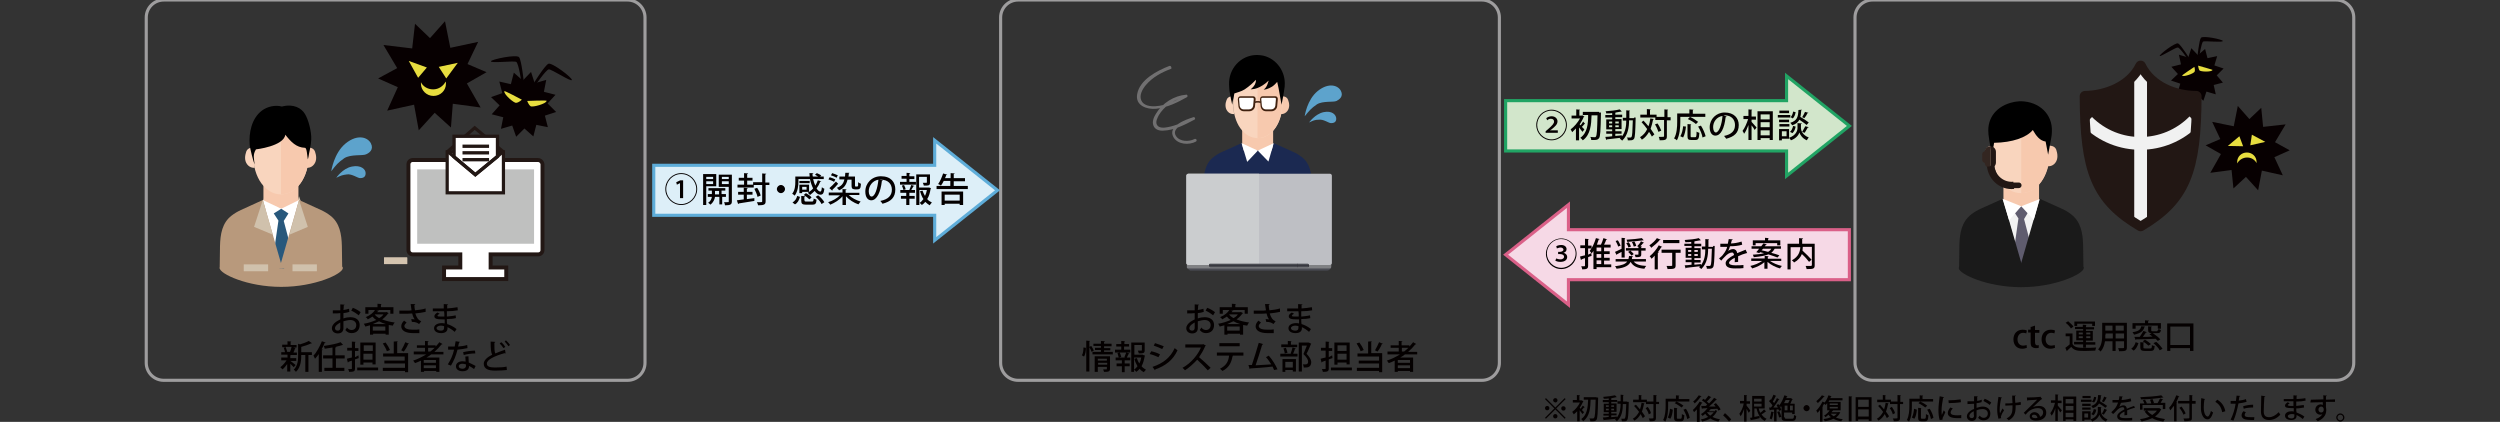 <?xml version="1.0" encoding="utf-8"?>
<!-- Generator: Adobe Illustrator 26.0.3, SVG Export Plug-In . SVG Version: 6.00 Build 0)  -->
<svg version="1.1" id="レイヤー_1" xmlns="http://www.w3.org/2000/svg" xmlns:xlink="http://www.w3.org/1999/xlink" x="0px"
	 y="0px" viewBox="0 0 800 135" style="enable-background:new 0 0 800 135;" xml:space="preserve">
<rect x="0" y="0" width="800" height="135" fill="#333333" stroke="none"/>
<style type="text/css">
	.st0{fill:none;stroke:#9E9D9E;}
	.st1{fill:#D4C4AF;}
	.st2{fill-rule:evenodd;clip-rule:evenodd;fill:#070001;}
	.st3{fill-rule:evenodd;clip-rule:evenodd;fill:#E7DD3F;}
	.st4{fill-rule:evenodd;clip-rule:evenodd;fill:#070001;stroke:#070001;stroke-width:0.606;}
	.st5{fill:#FFFFFF;stroke:#221714;stroke-width:1.265;}
	.st6{fill:#BFC0BF;}
	.st7{fill:#FFFFFF;stroke:#221714;stroke-width:1.029;}
	.st8{fill:none;stroke:#221714;stroke-width:1.029;}
	.st9{fill:#FFFFFF;stroke:#221714;stroke-width:1.064;}
	.st10{fill:none;stroke:#221714;stroke-width:1.064;}
	.st11{fill:#B8997C;}
	.st12{fill:#FFFFFF;}
	.st13{fill:#F9D5BE;}
	.st14{fill:#F7C9AE;}
	.st15{fill:#28587C;}
	.st16{fill:#D0C1AC;}
	.st17{fill:#5DA3CC;}
	.st18{fill:#040000;}
	.st19{fill:#717071;}
	.st20{fill:#4B4C53;}
	.st21{fill:#828386;}
	.st22{fill:#313137;}
	.st23{fill:#4D4E54;}
	.st24{fill:#160F15;}
	.st25{fill:#BE9A60;}
	.st26{fill:#1B2951;}
	.st27{fill:#BEBFC4;}
	.st28{fill:#CBCDCF;}
	.st29{fill:#4A4B53;}
	.st30{fill:#808184;}
	.st31{fill:#313037;}
	.st32{fill:#4C4E54;}
	.st33{fill:#140D15;}
	.st34{fill:#40210F;}
	.st35{fill-rule:evenodd;clip-rule:evenodd;fill:#070001;stroke:#070001;stroke-width:0.818;}
	.st36{fill:url(#SVGID_1_);stroke:#221714;stroke-width:3.406;stroke-linecap:round;stroke-linejoin:round;}
	.st37{fill:none;stroke:#F1F1F1;stroke-width:4.087;}
	.st38{fill:none;stroke:#221714;stroke-width:2.725;stroke-linecap:round;stroke-linejoin:round;}
	.st39{fill:#1A1A1A;}
	.st40{fill:#F2F2F2;}
	.st41{fill:#5F5C6E;}
	.st42{fill:#332621;}
	.st43{fill:#221714;}
	.st44{fill:none;stroke:#221714;stroke-width:2.328;stroke-miterlimit:10;}
	.st45{fill:#D2E6CB;stroke:#21A464;}
	.st46{fill:#F6D9E6;stroke:#DA6088;}
	.st47{fill:#DDEFF8;stroke:#5EADD9;}
</style>
<g>
	<g>
		<g>
			<path class="st0" d="M206.4,116.1c0,3.1-2.5,5.6-5.6,5.6H52.4c-3.1,0-5.6-2.5-5.6-5.6V5.6c0-3.1,2.5-5.6,5.6-5.6h148.4
				c3.1,0,5.6,2.5,5.6,5.6V116.1z"/>
		</g>
		<rect x="122.9" y="82.4" class="st1" width="7.4" height="2.1"/>
		<rect x="122.9" y="82.4" class="st1" width="7.4" height="2.1"/>
		<g>
			<g>
				<g>
					<polygon class="st2" points="149.4,26.7 155.7,23.1 149.6,20.5 153,13.4 144.1,15.3 142.4,6.8 137.6,12.2 132.8,7.6 
						131.9,15.5 122.7,14.4 127.1,21.8 121,25.1 127.3,27.9 123.9,35.4 132.5,33.5 134,41.7 139.1,36.1 144.3,40.8 144.9,33.2 
						153.8,34.4 					"/>
					<polygon class="st3" points="133.8,24.9 130.8,19.5 136.6,21.6 					"/>
					<polygon class="st3" points="140.4,21.4 146.5,20.1 142.8,25.1 					"/>
					<path class="st3" d="M138.6,28.6c-1.8,0-3.3-1-3.9-2.3c0,0.2,0,0.4,0,0.5c0,2.1,1.8,3.9,4,3.9c2.2,0,4-1.7,4-3.9
						c0-0.2,0-0.5-0.1-0.7C141.9,27.5,140.4,28.6,138.6,28.6z"/>
				</g>
				<g>
					<polygon class="st4" points="169.8,23.6 170.9,27 174.4,26 173.7,29.6 177.2,30.5 174.8,33.1 177.4,35.7 174,36.8 174.9,40.3 
						171.4,39.6 170.5,43.1 167.8,40.7 165.3,43.2 164.1,39.8 160.7,40.8 161.4,37.3 157.9,36.4 160.3,33.7 157.7,31.2 161.1,30 
						160.2,26.5 163.7,27.3 164.6,23.8 167.3,26.2 					"/>
					<path class="st3" d="M168.7,32.3c0,0,6.8-0.3,6.2,0c-0.1,0.9-4.4,2.1-5.1,1.7C169.1,33.5,168.7,32.3,168.7,32.3z"/>
					<path class="st2" d="M175.6,22.2c-0.9,0.1-4.5,5.4-4.5,5.4l-0.8-0.2c0,0,4-6.5,5.2-7c1.1-0.5,7.7,4.5,7.5,5.2
						C182.8,26.3,176.5,22.1,175.6,22.2z"/>
					<path class="st2" d="M165.2,19.8c0.8,0.5,1.7,6.8,1.7,6.8l0.8,0.2c0,0-0.8-7.6-1.6-8.5c-0.8-1-8.9,0.7-9,1.3
						C156.9,20.3,164.4,19.4,165.2,19.8z"/>
					<path class="st3" d="M167,31.9c0,0-6-3.2-5.6-2.7c-0.3,0.9,3.1,3.9,3.8,3.7C166.1,32.8,167,31.9,167,31.9z"/>
				</g>
			</g>
			<path class="st5" d="M172.1,51.2h-40c-0.8,0-1.4,0.6-1.4,1.4v27.4c0,0.8,0.6,1.4,1.4,1.4h15.2v4.2h-5.2v3.7h19.9v-3.7H157v-4.2
				h15.2c0.8,0,1.4-0.6,1.4-1.4V52.5C173.5,51.8,172.9,51.2,172.1,51.2z"/>
			<rect x="133.5" y="54.2" class="st6" width="37.4" height="23.8"/>
			<g>
				<rect x="143.1" y="48.6" class="st7" width="18" height="13.1"/>
				<polyline class="st8" points="143.1,48.6 151.9,40.9 161.1,48.6 				"/>
			</g>
			<polygon class="st1" points="84.7,62.8 82,71 87.7,73.3 			"/>
			<polygon class="st1" points="95.7,62.8 98.4,71 92.7,73.3 			"/>
			<g>
				<polygon class="st9" points="159.2,50.1 159.2,43.6 145.3,43.6 145.3,50.2 152.1,55.9 				"/>
			</g>
			<polyline class="st8" points="143.5,48.7 152.1,55.9 160.8,48.7 			"/>
			<line class="st10" x1="148" y1="46.8" x2="156.5" y2="46.8"/>
			<line class="st10" x1="148" y1="48.9" x2="156.5" y2="48.9"/>
			<line class="st10" x1="148" y1="51.1" x2="156.5" y2="51.1"/>
			<g>
				<g>
					<path class="st11" d="M70.3,85.8c0,1.8,8.8,6,19.7,6s19.7-4.2,19.7-6c0-1.8-8.8-3.2-19.7-3.2S70.3,84.1,70.3,85.8z"/>
					<polygon class="st12" points="84.2,64.6 89.9,85.2 95.9,64.5 					"/>
					<path class="st13" d="M81,47.2c0,0-1.7-0.1-2.2,1.3c-0.4,1.2-0.7,2.8,0.3,4.1c1,1.3,2.4,1.1,2.4,1.1l-0.3-4.5L81,47.2z"/>
					<path class="st14" d="M98.6,47.2c0,0,1.7-0.1,2.2,1.3c0.4,1.2,0.7,2.8-0.3,4.1c-1,1.3-2.4,1.1-2.4,1.1l0.3-4.5L98.6,47.2z"/>
					<polygon class="st14" points="84.3,59.3 84.3,66.8 95.5,66.8 95.5,59.3 					"/>
					<path class="st12" d="M80.6,51.7"/>
					<polygon class="st12" points="90,66.8 84.1,64 86.1,70.8 					"/>
					<polygon class="st12" points="90,66.8 95.7,64 93.8,70.7 					"/>
					<path class="st13" d="M98.8,49.5c0,7.3-4,12.7-8.9,12.7c-4.9,0-8.9-5.3-8.9-12.7c0-7.3,4-13.3,8.9-13.3
						C94.8,36.2,98.8,42.2,98.8,49.5z"/>
					<g>
						<path class="st14" d="M89.9,36.2v26c4.9,0,8.9-5.3,8.9-12.7C98.8,42.2,94.8,36.2,89.9,36.2z"/>
					</g>
					<polygon class="st15" points="90,66.8 87.6,68.3 89.1,70.6 87.5,81.7 89.5,85.9 90.9,85.9 93.1,79.4 90.8,70.7 92.3,68.3 					
						"/>
					<path class="st11" d="M95.7,64l-6.3,21.9h20.1l-0.1-7.2c-0.1-3.8-0.7-7.4-3.7-9.7c-0.9-0.7-1.9-1.3-3-1.8L95.7,64z"/>
					<path class="st11" d="M84.1,64l6.3,21.9H70.3l0.1-7.2c0.1-3.8,0.7-7.4,3.7-9.7c0.9-0.7,1.9-1.3,3-1.8L84.1,64z"/>
					<polygon class="st16" points="84.1,64 81.3,72.6 87.3,75.1 					"/>
					<rect x="78" y="84.6" class="st16" width="7.8" height="2.2"/>
					<polygon class="st16" points="95.7,64 98.5,72.6 92.6,75.1 					"/>
					<rect x="93.6" y="84.6" class="st16" width="7.8" height="2.2"/>
					<path d="M97.6,36.5c-1.1-1.9-3.7-3.4-7.4-2.4c-2.1-0.6-4.7,0-6.4,1.3c-3.3,2.5-4.2,7.1-3.9,10.9c0.1,1.4,1.3,5.8,1.6,6.4
						c-0.2-2-0.7-3.1,0.4-4.9c0,0,8.9-1,9.4-4.7c1.8,2.3,3.5,4.1,6.3,4.2c0.6,0,0.7,2.6,0.9,3.7c0,0,0.2-0.4,0.4-1.9
						c0,0,0.7-3,0.7-4.5C99.7,42.1,98.7,38.3,97.6,36.5z"/>
				</g>
				<g>
					<path class="st17" d="M106,54.8c0,0,0.8-5.8,4.6-8.9s7.1-2,8.1,0c1,2-0.6,3.1-1.6,3.5c-1.1,0.5-4.8-0.1-6.9,1.2
						C108.2,52,107.6,52.7,106,54.8z"/>
					<path class="st17" d="M107.6,56.9c0,0,2-3,5-3.6c2.9-0.6,4.5,0.9,4.4,2.2c0,1.4-1.2,1.5-1.8,1.5c-0.7,0-2.6-1.4-4.1-1.2
						C109.5,56,109,56.2,107.6,56.9z"/>
				</g>
			</g>
		</g>
		<g>
			<path class="st18" d="M111.8,99.8c-0.5,0.2-1.2,0.3-1.9,0.4c0,0.6,0,1.2,0,1.7c0.8-0.3,1.6-0.4,2.2-0.4c1.8,0,3,0.9,3,2.5
				c0,1.5-0.9,2.6-2.6,2.6c-0.8,0-1.4-0.3-2-1c0.2-0.2,0.4-0.5,0.5-0.8c0.5,0.6,1,0.8,1.5,0.8c1,0,1.5-0.7,1.5-1.6
				c0-0.9-0.7-1.6-1.9-1.6c-0.6,0-1.4,0.2-2.2,0.4c0,0.8,0,1.9,0,2.2c0,1-0.6,1.7-1.8,1.7c-0.9,0-1.9-0.5-1.9-1.7
				c0-0.7,0.5-1.4,1.3-2c0.4-0.3,0.9-0.5,1.4-0.8v-2c-0.7,0.1-1.5,0.1-2.4,0.1l0-1c0.9,0,1.7,0,2.4,0v-1.9l1.4,0.1
				c0,0.1-0.1,0.2-0.3,0.2c0,0.4,0,1-0.1,1.5c0.6-0.1,1.2-0.2,1.8-0.4L111.8,99.8z M108.9,103.2c-0.3,0.2-1.7,0.9-1.7,1.8
				c0,0.5,0.3,0.8,0.9,0.8c0.5,0,0.8-0.3,0.8-0.9C108.9,104.7,108.9,103.9,108.9,103.2z M114.8,100.9c-0.6-0.5-1.5-1.1-2.4-1.5
				l0.5-0.9c0.9,0.3,1.9,0.9,2.5,1.4L114.8,100.9z"/>
			<path class="st18" d="M123.6,99.8l0.8,0.4c0,0.1-0.1,0.1-0.2,0.1c-0.5,0.7-1.2,1.4-1.9,1.9c1.2,0.5,2.5,0.8,4,1
				c-0.2,0.2-0.5,0.7-0.6,1c-0.4-0.1-0.9-0.1-1.3-0.2v3.1h-1v-0.3h-4v0.3h-1v-3c-0.5,0.1-1,0.3-1.5,0.4c-0.1-0.3-0.3-0.7-0.5-0.9
				c1.4-0.2,2.8-0.7,4-1.2c-0.5-0.3-0.9-0.7-1.2-1.1c-0.4,0.3-1,0.6-1.5,0.9c-0.1-0.2-0.4-0.6-0.7-0.7c1.5-0.6,2.5-1.5,3-2.3h-2.1
				v1.2h-1v-2.1h3.9v-1.1l1.3,0.1c0,0.1-0.1,0.1-0.2,0.2v0.8h4v2.1h-1v-1.2h-4.6l1,0.2c0,0.1-0.1,0.1-0.3,0.1
				c-0.1,0.1-0.2,0.3-0.3,0.4h2.8L123.6,99.8z M123.5,103.7c-0.8-0.2-1.5-0.5-2.2-0.9c-0.6,0.3-1.3,0.6-2,0.9H123.5z M119.3,105.8h4
				v-1.3h-4V105.8z M119.9,100.6L119.9,100.6c0.3,0.5,0.8,0.8,1.4,1.2c0.6-0.3,1.1-0.7,1.4-1.2H119.9z"/>
			<path class="st18" d="M136.2,99.8c-0.9,0.2-2.2,0.4-3.3,0.5c0.4,1.3,0.9,2.1,1.9,2.5l-0.7,0.9c-0.5-0.4-1.1-0.7-2.3-0.7l-0.2-0.9
				c0.4,0,0.9,0.1,1.1,0.1c-0.3-0.4-0.6-1-0.8-1.9c-0.4,0-1,0.1-1.6,0.1c-0.6,0-1.8,0-2.5,0v-1c0.6,0,1.4,0,2.6,0
				c0.4,0,0.9,0,1.3-0.1c-0.1-0.6-0.2-1.3-0.3-2l1.5,0c0,0.1-0.1,0.2-0.3,0.3c0,0.6,0.1,1.2,0.2,1.7c1.1-0.1,2.5-0.3,3.4-0.6
				L136.2,99.8z M134.2,106.6c-0.5,0-1.1,0-2,0c-2.4,0-3.8-0.8-3.8-2.2c0-0.6,0.3-1.2,0.9-1.8l0.8,0.6c-0.4,0.4-0.7,0.8-0.7,1.1
				c0,0.9,1.2,1.2,2.8,1.2c0.9,0,1.5,0,2-0.1L134.2,106.6z"/>
			<path class="st18" d="M138.4,98.7c0.7,0,1.6,0,2.4,0c0.4,0,0.8,0,1.2,0c0-0.5,0-1,0-1.4l1.4,0.1c0,0.1-0.1,0.2-0.3,0.2
				c0,0.3,0,0.7,0,1.1c1.2-0.1,2.3-0.2,3.3-0.4l0.1,1c-1,0.2-2.2,0.3-3.5,0.3l0,1.7c1-0.1,2.1-0.2,2.8-0.4l0.1,0.9
				c-0.8,0.2-1.9,0.3-2.9,0.3c0,0.6,0,1.2,0.1,1.6c1,0.3,2,0.8,3,1.6l-0.6,0.9c-0.8-0.7-1.6-1.2-2.3-1.5v0.4c0,0.9-0.7,1.5-2,1.5
				c-1.4,0-2.3-0.6-2.3-1.6c0-1,1.1-1.6,2.4-1.6c0.3,0,0.6,0,1,0.1c0-0.4,0-0.8,0-1.3c-0.2,0-0.4,0-0.7,0c-1.8,0-2.6-0.2-2.6-1
				c0-0.4,0.3-0.8,1-1.2l0.7,0.4c-0.6,0.3-0.7,0.5-0.7,0.6c0,0.3,0.4,0.3,1.3,0.3c0.3,0,0.6,0,0.9,0c0-0.6,0-1.2-0.1-1.7
				c-0.4,0-0.8,0-1.2,0c-0.7,0-1.7,0-2.4,0V98.7z M142.2,104.4c-0.4-0.1-0.7-0.2-1.1-0.2c-0.7,0-1.4,0.3-1.4,0.8
				c0,0.5,0.6,0.8,1.4,0.8c0.7,0,1-0.3,1-0.9V104.4z"/>
			<path class="st18" d="M92.9,115.5c0.3,0.2,1.4,1,1.7,1.3l-0.6,0.7c-0.2-0.2-0.7-0.7-1.1-1.1v2.5h-1v-2.4c-0.5,0.7-1,1.3-1.5,1.7
				c-0.2-0.2-0.5-0.5-0.7-0.7c0.7-0.5,1.5-1.4,2-2.2H90v-0.9H92v-0.9h-2v-0.8h1.2c-0.1-0.4-0.2-1-0.4-1.4l0.7-0.2h-1.2v-0.8H92v-1.1
				l1.2,0.1c0,0.1-0.1,0.1-0.2,0.2v0.9h1.9v0.8h-1.2l0.9,0.2c0,0.1-0.1,0.1-0.2,0.1c-0.1,0.4-0.3,0.9-0.5,1.3H95v0.8h-1.9
				c0,0-0.1,0.1-0.2,0.1v0.9h1.9v0.9h-1.9V115.5z M92.8,112.6c0.2-0.4,0.4-1.1,0.5-1.6h-1.9c0.2,0.5,0.4,1.1,0.5,1.5l-0.2,0.1H93
				L92.8,112.6z M99.8,112.7v0.9h-1.1v5.4h-1v-5.4h-1.3c0,1.2,0,3.8-1.7,5.4c-0.1-0.2-0.5-0.6-0.7-0.7c1.3-1.3,1.4-3.1,1.4-4.6v-3.7
				l0.6,0.2c1-0.3,2.1-0.7,2.8-1.1l1,0.7c0,0.1-0.1,0.1-0.3,0.1c-0.8,0.4-2,0.8-3.1,1.1v1.7H99.8z"/>
			<path class="st18" d="M102,113.3c-0.4,0.6-0.8,1.1-1.2,1.5c-0.1-0.3-0.4-0.8-0.5-1c1-1,2-2.9,2.7-4.6l1.2,0.4
				c0,0.1-0.1,0.1-0.3,0.1c-0.3,0.7-0.6,1.4-1,2.1l0.4,0.1c0,0.1-0.1,0.1-0.3,0.2v6.9h-1V113.3z M110.5,114.7h-3v3h2.7v1h-6.4v-1
				h2.6v-3h-3v-1h3v-2.5c-0.8,0.1-1.7,0.3-2.5,0.4c0-0.3-0.2-0.6-0.3-0.9c2-0.3,4.2-0.7,5.4-1.2l0.8,0.9c0,0-0.1,0-0.1,0
				c0,0-0.1,0-0.1,0c-0.6,0.2-1.4,0.4-2.2,0.6l0.2,0c0,0.1-0.1,0.2-0.3,0.2v2.5h3V114.7z"/>
			<path class="st18" d="M114.7,113.7l0.1,0.9c-0.4,0.1-0.8,0.3-1.2,0.4v2.9c0,0.9-0.3,1.1-1.9,1.1c0-0.3-0.2-0.7-0.3-0.9
				c0.3,0,0.5,0,0.7,0c0.5,0,0.5,0,0.5-0.2v-2.5c-0.4,0.1-0.8,0.3-1.1,0.4c0,0.1-0.1,0.2-0.2,0.2l-0.3-1.2c0.4-0.1,1-0.3,1.6-0.4
				v-2.2h-1.5v-0.9h1.5v-2l1.2,0.1c0,0.1-0.1,0.2-0.2,0.2v1.8h1.1v0.9h-1.1v2L114.7,113.7z M114.3,117.6h6.7v0.9h-6.7V117.6z
				 M116.3,116.1v0.6h-1v-7.1h4.9v7h-1v-0.6H116.3z M119.3,110.5h-2.9v1.8h2.9V110.5z M116.3,115.1h2.9v-1.9h-2.9V115.1z"/>
			<path class="st18" d="M127.3,109.2c0,0.1-0.1,0.1-0.2,0.2v3.6h3.5v6.1h-1v-0.4h-7.1v-1h7.1v-1.4H123v-0.9h6.5v-1.3h-6.9v-1h3.4
				v-3.8L127.3,109.2z M123.4,109.6c0.6,0.8,1.1,1.7,1.4,2.4l-1,0.4c-0.2-0.7-0.8-1.7-1.3-2.5L123.4,109.6z M128.4,112.1
				c0.4-0.7,1-1.8,1.3-2.6l1.2,0.5c0,0.1-0.1,0.1-0.3,0.1c-0.3,0.8-0.9,1.8-1.4,2.4L128.4,112.1z"/>
			<path class="st18" d="M142,113.4h-4c-0.5,0.4-1,0.7-1.5,1h4.1v4.6h-1v-0.3h-3.9v0.3h-1v-3.6c-0.6,0.3-1.3,0.6-1.9,0.8
				c-0.1-0.2-0.4-0.6-0.6-0.8c1.5-0.5,2.9-1.2,4.2-2h-4v-0.9h3.6v-1.2h-2.6v-0.8h2.6v-1.4l1.2,0.1c0,0.1-0.1,0.1-0.3,0.2v1.1h2.5
				v0.4c0.4-0.4,0.8-0.9,1.2-1.4l1,0.6c0,0-0.1,0.1-0.2,0.1c0,0-0.1,0-0.1,0c-0.7,0.9-1.4,1.6-2.3,2.4h2.9V113.4z M139.5,116.1v-0.9
				h-3.9v0.9H139.5z M135.6,117.8h3.9v-0.9h-3.9V117.8z M137,112.5h0.7c0.5-0.4,1-0.8,1.4-1.2H137V112.5z"/>
			<path class="st18" d="M147.2,109.4c0,0.1-0.1,0.2-0.3,0.2c-0.1,0.4-0.2,0.9-0.3,1.3c0.9-0.1,2-0.2,2.9-0.5l0.1,1
				c-1,0.2-2.1,0.4-3.2,0.5c-0.5,2-1.2,3.6-2.1,5.1l-1-0.4c0.9-1.4,1.6-2.9,2-4.7c-0.2,0-0.5,0-0.7,0h-1.2v-1h1.2c0.3,0,0.7,0,0.9,0
				c0.1-0.5,0.2-1.1,0.3-1.7L147.2,109.4z M149.9,114c0,0.7,0.1,1.3,0.1,2c0.6,0.3,1.5,0.7,2.2,1.1l-0.5,1c-0.5-0.4-1.2-0.8-1.6-1
				c0,0.6-0.2,1.7-2.1,1.7c-1.2,0-2.1-0.6-2.1-1.6c0-1.1,1.1-1.6,2.1-1.6c0.3,0,0.6,0.1,1,0.1c0-0.6-0.1-1.2-0.1-1.6L149.9,114z
				 M149.1,116.6c-0.4-0.1-0.8-0.2-1.1-0.2c-0.6,0-1.2,0.2-1.2,0.8c0,0.5,0.5,0.8,1.2,0.8c0.6,0,1.1-0.3,1.1-0.9V116.6z
				 M152.1,113.1c-1.2,0-2.6,0.2-3.7,0.5l-0.2-0.9c1.2-0.3,2.6-0.5,3.8-0.5L152.1,113.1z"/>
			<path class="st18" d="M161.8,113.1C161.7,113.1,161.7,113.1,161.8,113.1c-0.2,0-0.3,0-0.3-0.1c-3.2,0.9-5.8,2.1-5.7,3.4
				c0,0.9,1,1.2,2.6,1.2c1.6,0,3-0.1,3.7-0.3l0.1,1.1c-0.8,0.1-2.1,0.2-3.8,0.2c-2,0-3.6-0.5-3.6-2.2c0-1.1,1.1-2.1,2.7-2.9
				c-0.4-0.7-0.5-1.9-0.5-4.2l1.5,0.1c0,0.1-0.1,0.2-0.3,0.3c0,1.7,0,2.8,0.3,3.4c0.9-0.4,2-0.8,3.1-1.2L161.8,113.1z M160.4,109.5
				c0.5,0.4,1,1,1.3,1.5l-0.6,0.4c-0.3-0.5-0.8-1.1-1.2-1.5L160.4,109.5z M161.9,108.9c0.5,0.5,1,1,1.3,1.5l-0.5,0.4
				c-0.3-0.5-0.8-1.1-1.2-1.5L161.9,108.9z"/>
		</g>
	</g>
	<g>
		<g>
			<path class="st0" d="M479.8,116.1c0,3.1-2.5,5.6-5.6,5.6H325.8c-3.1,0-5.6-2.5-5.6-5.6V5.6c0-3.1,2.5-5.6,5.6-5.6h148.4
				c3.1,0,5.6,2.5,5.6,5.6V116.1z"/>
		</g>
		<g>
			<g>
				<g>
					<path class="st19" d="M374.2,21.1c-3.9,1.5-9.5,4.4-10.3,9c-0.7,3.7,3.1,5,6.1,4.7c3.5-0.4,6.8-2,9.8-3.7
						c0.4-0.2,0.2-0.9-0.2-0.8c-3.9,0.3-7.7,2.7-9.7,6.1c-0.7,1.1-1.3,2.5-0.8,3.8c0.5,1.3,1.9,1.7,3.2,1.6c3.4-0.1,6.9-1.9,9.9-3.5
						c0.5-0.2,0.1-1-0.3-0.8c-2.3,0.7-8.4,2.8-6.4,6.4c1.4,2.4,5,2.6,7.2,1.4c0.5-0.3,0.1-1.1-0.5-0.8c-1.7,0.9-4.7,0.9-5.9-1
						c-1.8-2.8,4.2-4.7,5.8-5.2c-0.1-0.3-0.2-0.6-0.3-0.8c-2.6,1.3-5.3,2.7-8.2,3.2c-1,0.2-2.8,0.4-3.4-0.8c-0.5-1,0.2-2.2,0.6-3
						c0.8-1.4,2-2.6,3.3-3.6c1.7-1.2,3.6-2,5.7-2.2c-0.1-0.3-0.2-0.6-0.2-0.8c-3,1.8-6.4,3.5-9.9,3.7c-1.6,0.1-3.8-0.2-4.5-1.9
						c-0.7-1.7,0.4-3.6,1.5-4.9c2.1-2.5,5.1-4.1,8.1-5.2C375,21.7,374.7,20.9,374.2,21.1L374.2,21.1z"/>
				</g>
			</g>
			<g>
				<g>
					<g>
						<path class="st20" d="M426,85.6c-0.2,0.2-0.5,0.4-0.6,0.6c-0.2,0.1-0.4,0.2-0.7,0.2h-42.8c-0.3,0-0.6,0-0.7-0.2
							c-0.2-0.1-0.4-0.3-0.6-0.6H426z"/>
						<path class="st21" d="M380.3,84.6v0.8c0,0.2,0.1,0.3,0.4,0.3h44.9c0.3,0,0.4-0.1,0.4-0.3v-0.8L380.3,84.6z"/>
						<path class="st22" d="M418.9,84.9c0-0.2-0.1-0.5-0.3-0.5h-30.9c-0.2,0-0.3,0.2-0.3,0.5H418.9z"/>
						<path class="st23" d="M387.4,84.7h31.5c0-0.1-0.1-0.2-0.1-0.3h-31.2C387.5,84.5,387.5,84.6,387.4,84.7z"/>
						<path class="st24" d="M415.4,84.9c0-0.2-0.1-0.5-0.2-0.5h0.1c0,0,0.1,0,0.1,0.1C415.4,84.6,415.5,84.7,415.4,84.9L415.4,84.9z
							"/>
						<path class="st22" d="M418.9,84.7c0-0.2-0.1-0.5-0.3-0.5h-30.9c-0.2,0-0.3,0.2-0.3,0.5H418.9z"/>
						<path class="st23" d="M387.4,84.6h31.5c0-0.1-0.1-0.2-0.1-0.3h-31.2C387.5,84.4,387.5,84.5,387.4,84.6z"/>
						<path class="st24" d="M415.4,84.7c0-0.2-0.1-0.5-0.2-0.5h0.1c0,0,0.1,0,0.1,0.1C415.4,84.5,415.5,84.6,415.4,84.7L415.4,84.7z
							"/>
						<path class="st22" d="M387.4,84.6c0,0.2,0.1,0.5,0.3,0.5h30.9c0.2,0,0.3-0.2,0.3-0.5H387.4z"/>
						<path class="st23" d="M418.9,84.7h-31.5c0,0.1,0.1,0.2,0.1,0.3h31.2C418.9,84.9,418.9,84.8,418.9,84.7z"/>
						<path class="st24" d="M415.4,84.6c0,0.2-0.1,0.5-0.2,0.5h0.1c0,0,0.1,0,0.1-0.1C415.4,84.9,415.5,84.7,415.4,84.6L415.4,84.6z
							"/>
						<path class="st22" d="M387.4,84.7c0,0.2,0.1,0.5,0.3,0.5h30.9c0.2,0,0.3-0.2,0.3-0.5H387.4z"/>
						<path class="st23" d="M418.9,84.9h-31.5c0,0.1,0.1,0.2,0.1,0.3h31.2C418.9,85.1,418.9,85,418.9,84.9z"/>
						<path class="st24" d="M415.4,84.7c0,0.2-0.1,0.5-0.2,0.5h0.1c0,0,0.1,0,0.1-0.1C415.4,85,415.5,84.9,415.4,84.7L415.4,84.7z"
							/>
					</g>
					<g>
						<g>
							<g>
								<path class="st25" d="M385,65.2c0,1.6,7.8,5.4,17.5,5.4c9.6,0,17.5-3.8,17.5-5.4c0-1.6-7.8-2.9-17.5-2.9
									C392.8,62.3,385,63.6,385,65.2z"/>
								<polygon class="st26" points="397.3,46.3 402.5,64.6 407.7,46.2 								"/>
								<path class="st13" d="M394.5,30.8c0,0-1.6-0.1-2,1.2c-0.4,1-0.6,2.5,0.3,3.6c0.9,1.1,2.1,0.9,2.1,0.9l-0.3-4L394.5,30.8z"/>
								<path class="st14" d="M410.2,30.8c0,0,1.6-0.1,2,1.2c0.4,1,0.6,2.5-0.3,3.6c-0.9,1.1-2.1,0.9-2.1,0.9l0.3-4L410.2,30.8z"/>
								<polygon class="st14" points="397.5,41.5 397.5,48.2 407.4,48.2 407.4,41.6 								"/>
								<path class="st12" d="M394.2,34.8"/>
								<path class="st26" d="M407.6,45.8l-5.6,19.4h17.9l-0.1-6.4c-0.1-3.4-0.6-6.6-3.3-8.6c-0.8-0.6-1.7-1.2-2.7-1.6L407.6,45.8z"
									/>
								<path class="st26" d="M397.3,45.8l5.6,19.4H385l0.1-6.4c0.1-3.4,0.6-6.6,3.3-8.6c0.8-0.6,1.7-1.2,2.7-1.6L397.3,45.8z"/>
								<polygon class="st12" points="402.5,48.2 397.3,45.8 399.1,51.8 								"/>
								<polygon class="st12" points="402.5,48.2 407.6,45.8 405.9,51.7 								"/>
								<path class="st13" d="M410.4,32.9c0,6.5-3.5,11.3-7.9,11.3c-4.4,0-7.9-4.7-7.9-11.3c0-6.5,3.5-11.8,7.9-11.8
									C406.8,21.1,410.4,26.4,410.4,32.9z"/>
								<g>
									<path class="st14" d="M402.4,21.1v23.1c4.4,0,7.9-4.7,7.9-11.3S406.8,21.1,402.4,21.1z"/>
								</g>
								<path d="M404.2,17.8c-0.6-0.1-1.2-0.2-1.8-0.2c-0.1,0-0.3,0-0.4,0c-5,0.1-8.9,4.4-8.7,9.5c0,0.6,0.1,1.2,0.1,1.7
									c0.2,1.6,0.9,4.7,0.9,4.7s0.2-1.5,0.7-3.6c0.8-0.3,2.2-0.6,3.3-1.3c1.5-1,2.8-2.2,3.6-3.1c-0.1,0.1,0,0.3,0,0.4
									c0,0.2-0.1,0.3-0.1,0.5c-0.2,0.9-0.9,1.6-1.6,2.2c1-0.1,1.6-0.1,3-0.8c1.2-0.6,2.4-1.6,2.7-2c0,0,0,0.1,0,0.2
									c0,0.1,0,0.2-0.1,0.3c-0.2,0.8-0.6,1.7-1.2,2.2c-0.1,0.1-0.2,0.2-0.3,0.2c0.5,0,1.5-0.2,2.8-1c0.6-0.4,1.3-1.1,1.6-1.5
									c0.3,1.3,0.6,2.7,0.8,4c0.3,1.5,0.5,2.9,0.6,3.3c0,0,0.7-3.4,1-5.8c0-0.1,0-0.1,0-0.2C411.5,23.1,408.6,18.8,404.2,17.8z"/>
							</g>
							<path class="st27" d="M425.6,55.6h-45.3c-0.3,0-0.6,0.3-0.6,0.6v1.1h0v24.4h0v2.5c0,0.3,0.3,0.6,0.6,0.6h45.3
								c0.3,0,0.6-0.3,0.6-0.6v-28C426.2,55.9,425.9,55.6,425.6,55.6z"/>
							<path class="st28" d="M402.9,55.6h-22.7c-0.3,0-0.6,0.3-0.6,0.6v1.1h0v24.4h0v2.5c0,0.3,0.3,0.6,0.6,0.6h22.7V55.6z"/>
							<g>
								<path class="st29" d="M425.9,85.8c-0.2,0.2-0.5,0.4-0.6,0.6c-0.2,0.1-0.4,0.2-0.7,0.2h-43.3c-0.3,0-0.6,0-0.7-0.2
									c-0.2-0.1-0.4-0.3-0.6-0.6H425.9z"/>
								<path class="st30" d="M379.8,84.8v0.8c0,0.2,0.1,0.3,0.4,0.3h45.3c0.3,0,0.4-0.1,0.4-0.3v-0.8L379.8,84.8z"/>
								<path class="st31" d="M418.8,85.1c0-0.2-0.1-0.5-0.3-0.5h-31.3c-0.2,0-0.3,0.2-0.3,0.5H418.8z"/>
								<path class="st32" d="M387,84.9h31.8c0-0.1-0.1-0.2-0.1-0.3h-31.6C387,84.8,387,84.8,387,84.9z"/>
								<path class="st33" d="M415.3,85.1c0-0.2-0.1-0.5-0.2-0.5h0.1c0,0,0.1,0,0.1,0.1C415.3,84.8,415.3,85,415.3,85.1L415.3,85.1z
									"/>
								<path class="st31" d="M418.8,84.9c0-0.2-0.1-0.5-0.3-0.5h-31.3c-0.2,0-0.3,0.2-0.3,0.5H418.8z"/>
								<path class="st32" d="M387,84.8h31.8c0-0.1-0.1-0.2-0.1-0.3h-31.6C387,84.6,387,84.7,387,84.8z"/>
								<path class="st33" d="M415.3,84.9c0-0.2-0.1-0.5-0.2-0.5h0.1c0,0,0.1,0,0.1,0.1C415.3,84.7,415.3,84.8,415.3,84.9
									L415.3,84.9z"/>
								<path class="st31" d="M387,84.8c0,0.2,0.1,0.5,0.3,0.5h31.3c0.2,0,0.3-0.2,0.3-0.5H387z"/>
								<path class="st32" d="M418.8,85H387c0,0.1,0.1,0.2,0.1,0.3h31.6C418.7,85.2,418.8,85.1,418.8,85z"/>
								<path class="st33" d="M415.3,84.8c0,0.2-0.1,0.5-0.2,0.5h0.1c0,0,0.1,0,0.1-0.1C415.3,85.1,415.3,84.9,415.3,84.8
									L415.3,84.8z"/>
								<path class="st31" d="M387,85c0,0.2,0.1,0.5,0.3,0.5h31.3c0.2,0,0.3-0.2,0.3-0.5H387z"/>
								<path class="st32" d="M418.8,85.1H387c0,0.1,0.1,0.2,0.1,0.3h31.6C418.7,85.3,418.8,85.2,418.8,85.1z"/>
								<path class="st33" d="M415.3,85c0,0.2-0.1,0.5-0.2,0.5h0.1c0,0,0.1,0,0.1-0.1C415.3,85.2,415.3,85.1,415.3,85L415.3,85z"/>
							</g>
						</g>
						<g>
							<path class="st12" d="M399.8,35.3H398c-0.8,0-1.4-0.6-1.5-1.3l-0.2-2.2c0-0.4,0.3-0.7,0.6-0.7h4c0.4,0,0.7,0.3,0.6,0.7
								l-0.2,2.2C401.3,34.7,400.6,35.3,399.8,35.3z"/>
							<path class="st34" d="M399.8,35.6H398c-0.9,0-1.6-0.7-1.7-1.6l-0.2-2.2c0-0.2,0.1-0.5,0.2-0.7c0.2-0.2,0.4-0.3,0.7-0.3h4
								c0.2,0,0.5,0.1,0.6,0.3c0.2,0.2,0.2,0.4,0.2,0.7l-0.2,2.2C401.5,34.9,400.7,35.6,399.8,35.6z M396.9,31.3
								c-0.1,0-0.2,0-0.3,0.1c-0.1,0.1-0.1,0.2-0.1,0.3l0.2,2.2c0.1,0.6,0.6,1.1,1.2,1.1h1.8c0.7,0,1.2-0.5,1.3-1.1l0.2-2.2
								c0-0.1,0-0.2-0.1-0.3s-0.2-0.1-0.3-0.1H396.9z"/>
						</g>
						<g>
							<path class="st12" d="M406.9,35.3h-1.8c-0.8,0-1.4-0.6-1.5-1.3l-0.2-2.2c0-0.4,0.3-0.7,0.6-0.7h4c0.4,0,0.7,0.3,0.6,0.7
								l-0.2,2.2C408.3,34.7,407.7,35.3,406.9,35.3z"/>
							<path class="st34" d="M406.9,35.6h-1.8c-0.9,0-1.6-0.7-1.7-1.6l-0.2-2.2c0-0.2,0.1-0.5,0.2-0.7c0.2-0.2,0.4-0.3,0.7-0.3h4
								c0.2,0,0.5,0.1,0.6,0.3c0.2,0.2,0.2,0.4,0.2,0.7l-0.2,2.2C408.6,34.9,407.8,35.6,406.9,35.6z M404,31.3c-0.1,0-0.2,0-0.3,0.1
								c-0.1,0.1-0.1,0.2-0.1,0.3l0.2,2.2c0.1,0.6,0.6,1.1,1.2,1.1h1.8c0.7,0,1.2-0.5,1.3-1.1l0.2-2.2c0-0.1,0-0.2-0.1-0.3
								c-0.1-0.1-0.2-0.1-0.3-0.1H404z"/>
						</g>
						<g>
							<path class="st12" d="M401.4,32.7c0,0,1-0.4,2.1,0"/>
							<path class="st34" d="M403.4,33c-1-0.4-1.9,0-1.9,0l-0.2-0.5c0,0,1.1-0.4,2.3,0L403.4,33z"/>
						</g>
					</g>
				</g>
				<g>
					<path class="st17" d="M417.5,37.2c0,0,0.7-5.3,4.2-8.1s6.5-1.8,7.4,0c0.9,1.8-0.6,2.8-1.4,3.2c-1,0.5-4.4-0.1-6.3,1.1
						C419.5,34.7,419,35.4,417.5,37.2z"/>
					<path class="st17" d="M418.9,39.2c0,0,1.9-2.7,4.6-3.3c2.7-0.6,4.1,0.8,4.1,2.1c0,1.3-1.1,1.4-1.7,1.4c-0.7,0-2.4-1.3-3.8-1.1
						C420.7,38.3,420.2,38.6,418.9,39.2z"/>
				</g>
			</g>
		</g>
		<g>
			<path class="st18" d="M385.2,99.8c-0.5,0.2-1.2,0.3-1.9,0.4c0,0.6,0,1.2,0,1.7c0.8-0.3,1.6-0.4,2.2-0.4c1.8,0,3,0.9,3,2.5
				c0,1.5-0.9,2.6-2.6,2.6c-0.8,0-1.4-0.3-2-1c0.2-0.2,0.4-0.5,0.5-0.8c0.5,0.6,1,0.8,1.5,0.8c1,0,1.5-0.7,1.5-1.6
				c0-0.9-0.7-1.6-1.9-1.6c-0.6,0-1.4,0.2-2.2,0.4c0,0.8,0,1.9,0,2.2c0,1-0.6,1.7-1.8,1.7c-0.9,0-1.9-0.5-1.9-1.7
				c0-0.7,0.5-1.4,1.3-2c0.4-0.3,0.9-0.5,1.4-0.8v-2c-0.7,0.1-1.5,0.1-2.4,0.1l0-1c0.9,0,1.7,0,2.4,0v-1.9l1.4,0.1
				c0,0.1-0.1,0.2-0.3,0.2c0,0.4,0,1-0.1,1.5c0.6-0.1,1.2-0.2,1.8-0.4L385.2,99.8z M382.3,103.2c-0.3,0.2-1.7,0.9-1.7,1.8
				c0,0.5,0.3,0.8,0.9,0.8c0.5,0,0.8-0.3,0.8-0.9C382.3,104.7,382.3,103.9,382.3,103.2z M388.2,100.9c-0.6-0.5-1.5-1.1-2.4-1.5
				l0.5-0.9c0.9,0.3,1.9,0.9,2.5,1.4L388.2,100.9z"/>
			<path class="st18" d="M397,99.8l0.8,0.4c0,0.1-0.1,0.1-0.2,0.1c-0.5,0.7-1.2,1.4-1.9,1.9c1.2,0.5,2.5,0.8,4,1
				c-0.2,0.2-0.5,0.7-0.6,1c-0.4-0.1-0.9-0.1-1.3-0.2v3.1h-1v-0.3h-4v0.3h-1v-3c-0.5,0.1-1,0.3-1.5,0.4c-0.1-0.3-0.3-0.7-0.5-0.9
				c1.4-0.2,2.8-0.7,4-1.2c-0.5-0.3-0.9-0.7-1.2-1.1c-0.4,0.3-1,0.6-1.5,0.9c-0.1-0.2-0.4-0.6-0.7-0.7c1.5-0.6,2.5-1.5,3-2.3h-2.1
				v1.2h-1v-2.1h3.9v-1.1l1.3,0.1c0,0.1-0.1,0.1-0.2,0.2v0.8h4v2.1h-1v-1.2h-4.6l1,0.2c0,0.1-0.1,0.1-0.3,0.1
				c-0.1,0.1-0.2,0.3-0.3,0.4h2.8L397,99.8z M396.9,103.7c-0.8-0.2-1.5-0.5-2.2-0.9c-0.6,0.3-1.3,0.6-2,0.9H396.9z M392.7,105.8h4
				v-1.3h-4V105.8z M393.3,100.6L393.3,100.6c0.3,0.5,0.8,0.8,1.4,1.2c0.6-0.3,1.1-0.7,1.4-1.2H393.3z"/>
			<path class="st18" d="M409.6,99.8c-0.9,0.2-2.2,0.4-3.3,0.5c0.4,1.3,0.9,2.1,1.9,2.5l-0.7,0.9c-0.5-0.4-1.1-0.7-2.3-0.7l-0.2-0.9
				c0.4,0,0.9,0.1,1.1,0.1c-0.3-0.4-0.6-1-0.8-1.9c-0.4,0-1,0.1-1.6,0.1c-0.6,0-1.8,0-2.5,0v-1c0.6,0,1.4,0,2.6,0
				c0.4,0,0.9,0,1.3-0.1c-0.1-0.6-0.2-1.3-0.3-2l1.5,0c0,0.1-0.1,0.2-0.3,0.3c0,0.6,0.1,1.2,0.2,1.7c1.1-0.1,2.5-0.3,3.4-0.6
				L409.6,99.8z M407.6,106.6c-0.5,0-1.1,0-2,0c-2.4,0-3.8-0.8-3.8-2.2c0-0.6,0.3-1.2,0.9-1.8l0.8,0.6c-0.4,0.4-0.7,0.8-0.7,1.1
				c0,0.9,1.2,1.2,2.8,1.2c0.9,0,1.5,0,2-0.1L407.6,106.6z"/>
			<path class="st18" d="M411.8,98.7c0.7,0,1.6,0,2.4,0c0.4,0,0.8,0,1.2,0c0-0.5,0-1,0-1.4l1.4,0.1c0,0.1-0.1,0.2-0.3,0.2
				c0,0.3,0,0.7,0,1.1c1.2-0.1,2.3-0.2,3.3-0.4l0.1,1c-1,0.2-2.2,0.3-3.5,0.3l0,1.7c1-0.1,2.1-0.2,2.8-0.4l0.1,0.9
				c-0.8,0.2-1.9,0.3-2.9,0.3c0,0.6,0,1.2,0.1,1.6c1,0.3,2,0.8,3,1.6l-0.6,0.9c-0.8-0.7-1.6-1.2-2.3-1.5v0.4c0,0.9-0.7,1.5-2,1.5
				c-1.4,0-2.3-0.6-2.3-1.6c0-1,1.1-1.6,2.4-1.6c0.3,0,0.6,0,1,0.1c0-0.4,0-0.8,0-1.3c-0.2,0-0.4,0-0.7,0c-1.8,0-2.6-0.2-2.6-1
				c0-0.4,0.3-0.8,1-1.2l0.7,0.4c-0.6,0.3-0.7,0.5-0.7,0.6c0,0.3,0.4,0.3,1.3,0.3c0.3,0,0.6,0,0.9,0c0-0.6,0-1.2-0.1-1.7
				c-0.4,0-0.8,0-1.2,0c-0.7,0-1.7,0-2.4,0V98.7z M415.6,104.4c-0.4-0.1-0.7-0.2-1.1-0.2c-0.7,0-1.4,0.3-1.4,0.8
				c0,0.5,0.6,0.8,1.4,0.8c0.7,0,1-0.3,1-0.9V104.4z"/>
			<path class="st18" d="M347.5,111.3c0,1-0.2,2.1-0.6,2.8c-0.6-0.4-0.7-0.4-0.7-0.4c0.4-0.6,0.5-1.6,0.5-2.5L347.5,111.3z
				 M349.2,110.7c0.3,0.5,0.7,1.1,0.8,1.5l-0.7,0.4c-0.1-0.4-0.4-1-0.7-1.5v7.8h-1v-9.9l1.2,0.1c0,0.1-0.1,0.1-0.2,0.2v1.7
				L349.2,110.7z M353.3,112.6h2.8v0.8h-6.5v-0.8h2.7V112h-1.9v-0.7h1.9v-0.6h-2.4V110h2.4v-0.9l1.3,0.1c0,0.1-0.1,0.2-0.3,0.2v0.6
				h2.4v0.8h-2.4v0.6h2v0.7h-2V112.6z M355.2,114v4c0,0.9-0.5,1-1.9,1c-0.1-0.2-0.2-0.6-0.3-0.8c0.4,0,0.9,0,1,0
				c0.1,0,0.2,0,0.2-0.2v-0.6h-2.9v1.6h-1v-5H355.2z M354.2,114.8h-2.9v0.6h2.9V114.8z M351.4,116.7h2.9v-0.6h-2.9V116.7z"/>
			<path class="st18" d="M359.7,110.9v1h2v0.9h-4.9v-0.9h2v-1h-1.6v-0.8h1.6v-1l1.2,0.1c0,0.1-0.1,0.1-0.2,0.2v0.7h1.5v0.8H359.7z
				 M359.8,114.3c0.2-0.4,0.4-1.1,0.6-1.5l1,0.3c0,0.1-0.1,0.1-0.2,0.1c-0.2,0.3-0.4,0.8-0.6,1.2h1.1v0.9h-1.8v1h1.6v0.9h-1.6v1.9
				h-0.9v-1.9h-1.7v-0.9h1.7v-1H357v-0.9h1c-0.1-0.4-0.3-0.9-0.4-1.4l0.7-0.2c0.2,0.4,0.4,1,0.5,1.4l-0.7,0.2h1.9L359.8,114.3z
				 M365.8,113.6l0.6,0.2c0,0.1,0,0.1-0.1,0.2c-0.2,1.1-0.5,2.3-1,3.2c0.4,0.5,0.9,0.8,1.4,1.1c-0.2,0.2-0.5,0.6-0.7,0.8
				c-0.5-0.3-1-0.6-1.3-1.1c-0.3,0.4-0.7,0.7-1.1,1c-0.1-0.2-0.4-0.5-0.7-0.7c0.4-0.3,0.8-0.7,1.1-1.1c-0.4-0.7-0.8-1.5-1-2.4
				l0.8-0.2c0.2,0.6,0.4,1.2,0.8,1.7c0.3-0.6,0.5-1.2,0.6-1.9h-2.3v4.6H362v-9.4h4.3v2.5c0,0.9-0.4,1-1.9,1c0-0.3-0.2-0.6-0.3-0.9
				c0.3,0,0.6,0,0.8,0c0.5,0,0.5,0,0.5-0.2v-1.6h-2.4v3.1h2.7L365.8,113.6z"/>
			<path class="st18" d="M368.4,112.4c1,0.2,2.1,0.6,2.8,1l-0.5,0.9c-0.7-0.3-1.8-0.8-2.8-1L368.4,112.4z M368.8,117.4
				c3.3-1.1,5.7-2.9,7.1-6c0.2,0.2,0.7,0.5,0.9,0.7c-1.4,3.1-3.9,5-7.1,6.1c0,0.1,0,0.2-0.1,0.3L368.8,117.4z M369.6,109.8
				c1,0.3,2,0.7,2.8,1l-0.5,0.9c-0.8-0.4-1.8-0.8-2.7-1.1L369.6,109.8z"/>
			<path class="st18" d="M385.9,110.6c0,0.1-0.1,0.1-0.2,0.1c-0.6,1.4-1.2,2.4-2,3.6c1.1,0.9,2.7,2.4,3.7,3.4l-0.9,0.8
				c-0.9-1-2.5-2.6-3.4-3.4c-1,1.1-2.5,2.5-3.9,3.4c-0.2-0.2-0.5-0.6-0.8-0.8c2.8-1.5,5-4.3,5.9-6.5h-5v-1h5.5l0.2-0.1L385.9,110.6z
				"/>
			<path class="st18" d="M397.8,113.8h-3.4l0.2,0.1c0,0.1-0.1,0.1-0.2,0.1c-0.3,1.8-1,3.6-3.2,4.7c-0.2-0.2-0.6-0.5-0.8-0.7
				c2.1-1.1,2.7-2.4,2.9-4.2h-3.9v-1h8.5V113.8z M396.7,110.8h-6.5v-1h6.5V110.8z"/>
			<path class="st18" d="M407.7,118.4c-0.2-0.4-0.3-0.8-0.5-1.1c-2.2,0.3-5.5,0.5-7.1,0.6c0,0.1-0.1,0.2-0.2,0.2l-0.4-1.3
				c0.3,0,0.7,0,1.1,0c0.7-2,1.6-5.1,2.2-7.1l1.4,0.4c0,0.1-0.1,0.2-0.3,0.2c-0.5,1.8-1.4,4.5-2.1,6.6c1.5-0.1,3.7-0.2,5-0.3
				c-0.5-0.8-1.1-1.7-1.7-2.3l0.9-0.5c1.1,1.2,2.3,3.2,2.8,4.4L407.7,118.4z"/>
			<path class="st18" d="M413,113.1c0.2-0.5,0.5-1.3,0.6-1.9l1.1,0.3c0,0.1-0.1,0.1-0.3,0.1c-0.1,0.5-0.4,1.1-0.6,1.6h1.4v0.9h-5.5
				v-0.9h3.5L413,113.1z M415.1,110.2v0.9H410v-0.9h2.1v-1.1l1.2,0.1c0,0.1-0.1,0.1-0.2,0.2v0.9H415.1z M410.4,119v-4.1h4.3v4h-1
				v-0.5h-2.4v0.6H410.4z M411.5,111.3c0.2,0.5,0.4,1.2,0.5,1.6l-0.9,0.2c0-0.4-0.2-1.1-0.4-1.6L411.5,111.3z M413.7,115.8h-2.4v1.8
				h2.4V115.8z M419,109.7l0.6,0.3c0,0.1-0.1,0.1-0.1,0.1c-0.4,0.9-0.8,2-1.4,3.1c1,1.1,1.4,1.8,1.5,2.6c0,1.8-1.3,1.8-1.9,1.8
				c-0.1,0-0.3,0-0.5,0c0-0.3-0.1-0.7-0.3-1c0.4,0,0.7,0,0.9,0c0.6,0,0.8-0.4,0.8-0.9c0-0.6-0.4-1.3-1.5-2.4c0.4-1,0.8-1.9,1.1-2.7
				h-1.6v8.3h-1v-9.3h3.2L419,109.7z"/>
			<path class="st18" d="M426.3,113.7l0.1,0.9c-0.4,0.1-0.8,0.3-1.2,0.4v2.9c0,0.9-0.3,1.1-1.9,1.1c0-0.3-0.2-0.7-0.3-0.9
				c0.3,0,0.5,0,0.7,0c0.5,0,0.5,0,0.5-0.2v-2.5c-0.4,0.1-0.8,0.3-1.1,0.4c0,0.1-0.1,0.2-0.2,0.2l-0.3-1.2c0.4-0.1,1-0.3,1.6-0.4
				v-2.2h-1.5v-0.9h1.5v-2l1.2,0.1c0,0.1-0.1,0.2-0.2,0.2v1.8h1.1v0.9h-1.1v2L426.3,113.7z M425.9,117.6h6.7v0.9h-6.7V117.6z
				 M428,116.1v0.6h-1v-7.1h4.9v7h-1v-0.6H428z M430.9,110.5H428v1.8h2.9V110.5z M428,115.1h2.9v-1.9H428V115.1z"/>
			<path class="st18" d="M439,109.2c0,0.1-0.1,0.1-0.2,0.2v3.6h3.5v6.1h-1v-0.4h-7.1v-1h7.1v-1.4h-6.5v-0.9h6.5v-1.3h-6.9v-1h3.4
				v-3.8L439,109.2z M435,109.6c0.6,0.8,1.1,1.7,1.4,2.4l-1,0.4c-0.2-0.7-0.8-1.7-1.3-2.5L435,109.6z M440,112.1
				c0.4-0.7,1-1.8,1.3-2.6l1.2,0.5c0,0.1-0.1,0.1-0.3,0.1c-0.3,0.8-0.9,1.8-1.4,2.4L440,112.1z"/>
			<path class="st18" d="M453.6,113.4h-4c-0.5,0.4-1,0.7-1.5,1h4.1v4.6h-1v-0.3h-3.9v0.3h-1v-3.6c-0.6,0.3-1.3,0.6-1.9,0.8
				c-0.1-0.2-0.4-0.6-0.6-0.8c1.5-0.5,2.9-1.2,4.2-2h-4v-0.9h3.6v-1.2H445v-0.8h2.6v-1.4l1.2,0.1c0,0.1-0.1,0.1-0.3,0.2v1.1h2.5v0.4
				c0.4-0.4,0.8-0.9,1.2-1.4l1,0.6c0,0-0.1,0.1-0.2,0.1c0,0-0.1,0-0.1,0c-0.7,0.9-1.4,1.6-2.3,2.4h2.9V113.4z M451.2,116.1v-0.9
				h-3.9v0.9H451.2z M447.3,117.8h3.9v-0.9h-3.9V117.8z M448.6,112.5h0.7c0.5-0.4,1-0.8,1.4-1.2h-2.1V112.5z"/>
		</g>
	</g>
	<g>
		<path class="st18" d="M494.7,127.4l3,3l3-3l0.3,0.3l-3,3l3,3l-0.3,0.3l-3-3l-3,3l-0.3-0.3l3-3l-3-3L494.7,127.4z M495.1,131.3
			c-0.4,0-0.7-0.3-0.7-0.7s0.3-0.7,0.7-0.7s0.7,0.3,0.7,0.7C495.8,131,495.5,131.3,495.1,131.3z M497,128.1c0-0.4,0.3-0.7,0.7-0.7
			s0.7,0.3,0.7,0.7c0,0.4-0.3,0.7-0.7,0.7C497.3,128.7,497,128.4,497,128.1z M498.4,133.2c0,0.4-0.3,0.7-0.7,0.7s-0.7-0.3-0.7-0.7
			s0.3-0.7,0.7-0.7C498.1,132.5,498.4,132.8,498.4,133.2z M500.3,130c0.4,0,0.7,0.3,0.7,0.7s-0.3,0.7-0.7,0.7s-0.7-0.3-0.7-0.7
			C499.6,130.2,499.9,130,500.3,130z"/>
		<path class="st18" d="M507.1,130.3c0,0-0.1,0.1-0.1,0.1c0,0-0.1,0-0.1,0c-0.2,0.2-0.5,0.5-0.7,0.8c0.3,0.3,0.6,0.6,0.7,0.7
			l-0.5,0.6c-0.2-0.3-0.6-0.8-0.9-1.2v3.5h-0.8v-3.2c-0.4,0.4-0.7,0.7-1.1,1c-0.1-0.2-0.3-0.6-0.5-0.8c1-0.7,1.9-1.8,2.5-3h-2.3
			v-0.8h1.3v-1.6l1,0.1c0,0.1-0.1,0.1-0.2,0.2v1.4h0.6l0.1,0l0.6,0.3c0,0.1-0.1,0.1-0.1,0.1c-0.3,0.7-0.7,1.4-1.1,2
			c0.1,0.1,0.2,0.2,0.3,0.3c0.2-0.3,0.5-0.7,0.7-1L507.1,130.3z M510.9,127.2l0.5,0c0,0.1,0,0.2,0,0.3c-0.1,4.7-0.2,6.3-0.5,6.8
			c-0.3,0.4-0.5,0.5-1.3,0.5c-0.2,0-0.5,0-0.7,0c0-0.2-0.1-0.6-0.3-0.9c0.5,0,1,0,1.2,0c0.1,0,0.2,0,0.3-0.2
			c0.3-0.3,0.4-1.8,0.5-5.8h-1.6c-0.1,2.5-0.2,5.3-2.4,6.9c-0.1-0.2-0.4-0.5-0.6-0.7c1.9-1.3,2.1-3.8,2.2-6.2h-1.4v-0.8H510.9z"/>
		<path class="st18" d="M520.7,128.6l0.5,0c0,0.1,0,0.2,0,0.3c-0.1,3.9-0.2,5.1-0.5,5.5c-0.2,0.4-0.5,0.4-1.1,0.4
			c-0.2,0-0.4,0-0.6,0c0-0.2-0.1-0.6-0.2-0.8c0.4,0,0.7,0,0.9,0c0.1,0,0.2,0,0.3-0.2c0.2-0.3,0.3-1.4,0.4-4.5h-1.1
			c0,1.8-0.2,4-1.9,5.5c-0.1-0.2-0.4-0.4-0.6-0.5c0.1-0.1,0.2-0.2,0.3-0.3c-1.4,0.2-2.8,0.3-3.8,0.4c0,0.1-0.1,0.1-0.1,0.1l-0.3-0.9
			c0.5,0,1.2-0.1,1.9-0.2V133h-1.7v-0.6h1.7v-0.5h-1.6v-2.7h1.6v-0.5h-1.9V128h1.9v-0.5c-0.5,0.1-1.1,0.1-1.6,0.1
			c0-0.2-0.1-0.5-0.2-0.6c1.3-0.1,2.9-0.3,3.8-0.5l0.6,0.6c0,0-0.1,0-0.1,0c0,0-0.1,0-0.1,0c-0.4,0.1-0.9,0.2-1.4,0.3
			c0,0-0.1,0-0.2,0.1v0.5h1.9v0.6h-1.9v0.5h1.7v2.7h-1.7v0.5h1.7v0.6h-1.7v0.6c0.6-0.1,1.2-0.1,1.8-0.2v0.3c1-1.3,1.2-3,1.2-4.4h-1
			v-0.8h1v-2.1l1,0.1c0,0.1-0.1,0.1-0.2,0.2v1.9H520.7z M513.9,129.7v0.5h0.9v-0.5H513.9z M513.9,131.3h0.9v-0.5h-0.9V131.3z
			 M516.5,129.7h-0.9v0.5h0.9V129.7z M516.5,131.3v-0.5h-0.9v0.5H516.5z"/>
		<path class="st18" d="M523.5,129.5c0.4,0.5,0.9,1,1.3,1.5c0.2-0.6,0.4-1.3,0.5-2.1l1,0.2c0,0.1-0.1,0.1-0.2,0.1
			c-0.2,0.9-0.4,1.8-0.7,2.5c0.4,0.6,0.8,1.1,1,1.5l-0.7,0.6c-0.2-0.4-0.4-0.8-0.7-1.3c-0.5,0.9-1.1,1.6-2,2.1
			c-0.1-0.2-0.4-0.5-0.5-0.6c0.9-0.5,1.5-1.3,2-2.2c-0.5-0.7-1-1.3-1.6-1.9L523.5,129.5z M530.9,128.5v0.8h-1v4.4c0,1-0.4,1.1-2,1.1
			c0-0.3-0.2-0.7-0.3-0.9c0.3,0,0.6,0,0.9,0c0.5,0,0.6,0,0.6-0.2v-4.4h-2.4v-0.6h-4.1v-0.8h1.8v-1.5l1,0.1c0,0.1-0.1,0.1-0.2,0.1
			v1.3h1.8v0.6h2.1v-2.1l1.1,0.1c0,0.1-0.1,0.1-0.2,0.2v1.9H530.9z M527.3,130.2c0.4,0.6,0.9,1.4,1,2l-0.7,0.4c-0.1-0.5-0.5-1.4-1-2
			L527.3,130.2z"/>
		<path class="st18" d="M533.8,128.4v1.5c0,1.4-0.1,3.6-0.9,5c-0.2-0.1-0.5-0.4-0.7-0.5c0.7-1.3,0.8-3.2,0.8-4.5v-2.3h3.3v-1.1
			l1.1,0.1c0,0.1-0.1,0.1-0.2,0.2v0.9h3.4v0.8H533.8z M535.3,131.1c-0.1,1-0.3,2.2-0.8,2.9l-0.8-0.4c0.4-0.7,0.6-1.8,0.7-2.8
			L535.3,131.1z M536.6,133.6c0,0.3,0.1,0.4,0.3,0.4h0.9c0.3,0,0.4-0.2,0.4-1.5c0.2,0.1,0.5,0.3,0.8,0.4c-0.1,1.5-0.3,1.9-1.1,1.9
			h-1.1c-0.8,0-1.1-0.3-1.1-1.1v-3.2l1.1,0.1c0,0.1-0.1,0.1-0.2,0.1V133.6z M536.5,128.5c0.7,0.3,1.7,0.9,2.2,1.3l-0.6,0.6
			c-0.5-0.4-1.4-1-2.2-1.4L536.5,128.5z M539.9,134.1c-0.1-0.8-0.6-2-1.2-3l0.8-0.3c0.6,0.9,1.1,2.1,1.2,2.9L539.9,134.1z"/>
		<path class="st18" d="M543,131c-0.3,0.3-0.6,0.6-0.9,0.9c-0.1-0.2-0.3-0.6-0.4-0.7c0.7-0.6,1.6-1.7,2.2-2.7l0.9,0.4
			c0,0.1-0.1,0.1-0.2,0.1c-0.2,0.4-0.5,0.7-0.7,1.1l0.2,0.1c0,0.1-0.1,0.1-0.2,0.1v4.7H543V131z M544.5,126.8c0,0.1-0.1,0.1-0.2,0.1
			c-0.5,0.7-1.3,1.6-2,2.2c-0.1-0.2-0.3-0.5-0.5-0.6c0.7-0.5,1.4-1.4,1.8-2L544.5,126.8z M548.9,131.2l0.6,0.3
			c0,0.1-0.1,0.1-0.1,0.1c-0.3,0.7-0.8,1.3-1.4,1.8c0.7,0.4,1.5,0.6,2.4,0.8c-0.2,0.2-0.4,0.5-0.5,0.7c-1-0.2-1.9-0.5-2.6-1
			c-0.8,0.5-1.7,0.8-2.6,1c-0.1-0.2-0.3-0.5-0.4-0.7c0.8-0.1,1.6-0.4,2.3-0.8c-0.4-0.3-0.7-0.6-0.9-1c-0.3,0.3-0.6,0.5-0.9,0.7
			c-0.1-0.2-0.4-0.5-0.5-0.6c0.8-0.4,1.5-1.1,2.1-1.9l-1.6,0.1c0,0.1-0.1,0.1-0.2,0.1l-0.2-0.9c0.4,0,0.9,0,1.4,0
			c0.2-0.1,0.3-0.3,0.5-0.4c-0.4-0.5-1.1-1-1.7-1.4l0.5-0.5c0.2,0.1,0.3,0.2,0.5,0.4c0.4-0.4,0.8-1,1.1-1.4l0.9,0.5
			c0,0.1-0.1,0.1-0.2,0.1c-0.3,0.4-0.8,0.9-1.2,1.3c0.3,0.2,0.5,0.5,0.7,0.6c0.6-0.6,1.2-1.2,1.6-1.8l0.9,0.5c0,0.1-0.1,0.1-0.2,0.1
			c-0.6,0.7-1.5,1.5-2.3,2.2c0.7,0,1.4,0,2.1,0c-0.2-0.3-0.4-0.5-0.6-0.7l0.7-0.4c0.6,0.6,1.2,1.4,1.5,2l-0.7,0.4
			c-0.1-0.2-0.2-0.4-0.4-0.6c-0.6,0-1.3,0.1-2,0.1l0,0c0,0.1-0.1,0.1-0.2,0.1c-0.1,0.2-0.3,0.4-0.5,0.6h2L548.9,131.2z M546.2,131.9
			L546.2,131.9c0.3,0.4,0.6,0.8,1.1,1.1c0.4-0.3,0.8-0.7,1.1-1.1H546.2z"/>
		<path class="st18" d="M552,132.2c0.6,0.5,1.5,1.4,2,2l-0.7,0.7c-0.4-0.5-1.3-1.5-1.9-2L552,132.2z"/>
		<path class="st18" d="M558.9,129.8c0.3,0.3,1.1,1.4,1.2,1.6l-0.5,0.7c-0.1-0.3-0.5-0.8-0.7-1.3v4.1h-0.8v-4
			c-0.3,0.9-0.7,1.8-1.1,2.3c-0.1-0.2-0.3-0.6-0.4-0.8c0.6-0.8,1.2-2.1,1.4-3.3h-1.2v-0.8h1.3v-1.9l1,0.1c0,0.1-0.1,0.1-0.2,0.2v1.7
			h1.1v0.8h-1.1V129.8z M562.8,130.8c0.1,0.5,0.3,0.9,0.5,1.3c0.4-0.3,0.9-0.7,1.2-1.1l0.7,0.7c0,0-0.1,0-0.1,0c0,0-0.1,0-0.1,0
			c-0.3,0.3-0.8,0.6-1.3,0.9c0.4,0.6,0.9,1.1,1.6,1.4c-0.2,0.2-0.4,0.5-0.6,0.7c-1.4-0.7-2.2-2.2-2.6-4h-0.7v2.7
			c0.5-0.1,1.1-0.2,1.6-0.3l0.1,0.7c-1,0.3-2,0.5-2.7,0.6c0,0.1-0.1,0.1-0.1,0.2l-0.3-0.9l0.7-0.1v-6.9h4v4H562.8z M563.7,127.6
			h-2.4v0.9h2.4V127.6z M561.3,129.2v0.9h2.4v-0.9H561.3z"/>
		<path class="st18" d="M567.7,131.9c0,0.1-0.1,0.1-0.2,0.1c-0.1,0.8-0.3,1.6-0.6,2.2c-0.2-0.1-0.4-0.2-0.6-0.3
			c0.2-0.5,0.4-1.4,0.5-2.2L567.7,131.9z M568.9,130.4c-0.1-0.3-0.3-0.5-0.4-0.8l0.6-0.3c0.4,0.6,0.8,1.4,0.9,1.9l-0.7,0.3
			c0-0.1-0.1-0.3-0.2-0.5l-0.6,0v3.8h-0.8v-3.7c-0.5,0-0.9,0-1.2,0.1c0,0.1-0.1,0.1-0.2,0.1l-0.2-0.9l0.6,0c0.2-0.2,0.4-0.5,0.5-0.7
			c-0.3-0.4-0.7-0.9-1.1-1.3l0.4-0.6c0.1,0.1,0.2,0.1,0.2,0.2c0.3-0.5,0.6-1.2,0.8-1.7l0.9,0.4c0,0.1-0.1,0.1-0.2,0.1
			c-0.2,0.5-0.6,1.2-0.9,1.7c0.2,0.2,0.3,0.3,0.4,0.5c0.4-0.5,0.7-1.1,0.9-1.6l0.8,0.4c0,0.1-0.1,0.1-0.2,0.1
			c-0.4,0.7-1.1,1.7-1.7,2.5L568.9,130.4z M569.4,131.6c0.3,0.6,0.5,1.3,0.6,1.8c-0.2,0.1-0.4,0.1-0.7,0.2c-0.1-0.5-0.3-1.2-0.6-1.8
			L569.4,131.6z M571.1,133.5c0,0.4,0.1,0.5,0.6,0.5h1.8c0.5,0,0.5-0.2,0.6-1.2c0.2,0.1,0.5,0.3,0.7,0.3c-0.1,1.2-0.4,1.6-1.3,1.6
			h-2c-1,0-1.4-0.2-1.4-1.2V130c-0.1,0.1-0.1,0.2-0.2,0.3c-0.1-0.1-0.4-0.4-0.6-0.5c0.7-0.8,1.3-2.1,1.7-3.3l1,0.3
			c0,0.1-0.1,0.1-0.2,0.1c-0.1,0.2-0.1,0.4-0.2,0.5h1.4l0.1,0l0.6,0.4c0,0-0.1,0.1-0.2,0.1c-0.2,0.4-0.4,0.9-0.6,1.3h1.4v3.3h-0.8
			V132h-2.6V133.5z M572.2,129c0.2-0.3,0.3-0.6,0.5-1h-1.3c-0.2,0.3-0.3,0.7-0.5,1H572.2z M571.1,129.8v1.5h0.9v-1.5H571.1z
			 M573.7,131.3v-1.5h-0.9v1.5H573.7z"/>
		<path class="st18" d="M579.1,130.6c0,0.6-0.5,1-1,1s-1-0.5-1-1s0.5-1,1-1C578.6,129.6,579.1,130.1,579.1,130.6z"/>
		<path class="st18" d="M588.4,131.8l0.5,0.2c0,0.1-0.1,0.1-0.1,0.1c-0.3,0.6-0.7,1.1-1.3,1.5c0.7,0.3,1.4,0.5,2.2,0.5
			c-0.2,0.2-0.4,0.5-0.5,0.7c-0.9-0.1-1.8-0.4-2.5-0.8c-0.8,0.4-1.8,0.7-2.8,0.8c-0.1-0.2-0.2-0.5-0.4-0.7c0.9-0.1,1.7-0.3,2.4-0.6
			c-0.3-0.2-0.6-0.5-0.8-0.8c-0.3,0.3-0.6,0.5-0.9,0.8c-0.1-0.1-0.4-0.4-0.5-0.5c0.7-0.4,1.3-1,1.8-1.7h-0.8v-2.3
			c-0.2,0.2-0.4,0.5-0.5,0.6c-0.1-0.1-0.3-0.3-0.5-0.4c-0.1,0.3-0.3,0.5-0.5,0.8l0.2,0.1c0,0.1-0.1,0.1-0.2,0.1v4.7h-0.8v-3.7
			c-0.3,0.3-0.5,0.7-0.8,0.9c-0.1-0.2-0.3-0.6-0.4-0.7c0.7-0.7,1.5-1.8,2-2.9l0.7,0.3c0.5-0.6,0.9-1.4,1.2-2.3l1,0.3
			c0,0.1-0.1,0.1-0.2,0.1c-0.1,0.2-0.1,0.3-0.2,0.5h3.9v0.7h-4.2c-0.1,0.2-0.2,0.4-0.3,0.5h3.9v2.7h-2.6l0.2,0.1
			c0,0.1-0.1,0.1-0.2,0.1c-0.1,0.1-0.2,0.3-0.3,0.4h2.2L588.4,131.8z M583.9,126.8c0,0.1-0.1,0.1-0.2,0.1c-0.5,0.6-1.3,1.5-2,2.1
			c-0.1-0.2-0.3-0.5-0.5-0.6c0.6-0.5,1.4-1.3,1.8-1.9L583.9,126.8z M585.5,129.1v0.5h2.6v-0.5H585.5z M585.5,130.2v0.5h2.6v-0.5
			H585.5z M585.8,132.4c0.3,0.3,0.6,0.6,1,0.8c0.4-0.2,0.7-0.5,1-0.8H585.8z"/>
		<path class="st18" d="M591.6,134.7v-7.9l1.1,0.1c0,0.1-0.1,0.1-0.2,0.2v7.7H591.6z M593.8,127.1h5.1v7.6H598v-0.5h-3.4v0.5h-0.8
			V127.1z M598,127.9h-3.4v2.3h3.4V127.9z M594.6,133.3h3.4V131h-3.4V133.3z"/>
		<path class="st18" d="M601.6,129.5c0.4,0.5,0.9,1,1.3,1.5c0.2-0.6,0.4-1.3,0.5-2.1l1,0.2c0,0.1-0.1,0.1-0.2,0.1
			c-0.2,0.9-0.4,1.8-0.7,2.5c0.4,0.6,0.8,1.1,1,1.5l-0.7,0.6c-0.2-0.4-0.4-0.8-0.7-1.3c-0.5,0.9-1.1,1.6-2,2.1
			c-0.1-0.2-0.4-0.5-0.5-0.6c0.9-0.5,1.5-1.3,2-2.2c-0.5-0.7-1-1.3-1.6-1.9L601.6,129.5z M609,128.5v0.8h-1v4.4c0,1-0.4,1.1-2,1.1
			c0-0.3-0.2-0.7-0.3-0.9c0.3,0,0.6,0,0.9,0c0.5,0,0.6,0,0.6-0.2v-4.4h-2.4v-0.6h-4.1v-0.8h1.8v-1.5l1,0.1c0,0.1-0.1,0.1-0.2,0.1
			v1.3h1.8v0.6h2.1v-2.1l1.1,0.1c0,0.1-0.1,0.1-0.2,0.2v1.9H609z M605.4,130.2c0.4,0.6,0.9,1.4,1,2l-0.7,0.4c-0.1-0.5-0.5-1.4-1-2
			L605.4,130.2z"/>
		<path class="st18" d="M611.8,128.4v1.5c0,1.4-0.1,3.6-0.9,5c-0.2-0.1-0.5-0.4-0.7-0.5c0.7-1.3,0.8-3.2,0.8-4.5v-2.3h3.3v-1.1
			l1.1,0.1c0,0.1-0.1,0.1-0.2,0.2v0.9h3.4v0.8H611.8z M613.4,131.1c-0.1,1-0.3,2.2-0.8,2.9l-0.8-0.4c0.4-0.7,0.6-1.8,0.7-2.8
			L613.4,131.1z M614.7,133.6c0,0.3,0.1,0.4,0.3,0.4h0.9c0.3,0,0.4-0.2,0.4-1.5c0.2,0.1,0.5,0.3,0.8,0.4c-0.1,1.5-0.3,1.9-1.1,1.9
			h-1.1c-0.8,0-1.1-0.3-1.1-1.1v-3.2l1.1,0.1c0,0.1-0.1,0.1-0.2,0.1V133.6z M614.5,128.5c0.7,0.3,1.7,0.9,2.2,1.3l-0.6,0.6
			c-0.5-0.4-1.4-1-2.2-1.4L614.5,128.5z M617.9,134.1c-0.1-0.8-0.6-2-1.2-3l0.8-0.3c0.6,0.9,1.1,2.1,1.2,2.9L617.9,134.1z"/>
		<path class="st18" d="M622.1,127.1c0,0.1-0.1,0.2-0.3,0.2c-0.3,1.5-0.5,3.1-0.5,4c0,0.6,0,1.2,0.1,1.5c0.1-0.4,0.5-1.2,0.6-1.5
			l0.5,0.6c-0.3,0.8-0.6,1.3-0.8,1.7c0,0.2-0.1,0.3-0.1,0.4c0,0.1,0,0.2,0,0.3l-0.9,0.1c-0.3-0.9-0.4-2-0.4-3.2
			c0-1.2,0.2-2.9,0.4-4.4L622.1,127.1z M627.6,133.8c-0.3,0-0.6,0-1,0c-0.6,0-1.2,0-1.6-0.1c-1.2-0.2-1.7-0.8-1.7-1.5
			c0-0.6,0.3-1.2,0.8-1.8l0.8,0.3c-0.4,0.4-0.7,0.9-0.7,1.3c0,0.8,1.1,0.9,2.2,0.9c0.4,0,0.8,0,1.2-0.1L627.6,133.8z M623.5,128.1
			c1.1,0,2.7-0.1,3.9-0.3l0.1,0.9c-1.1,0.2-2.9,0.3-3.9,0.3L623.5,128.1z"/>
		<path class="st18" d="M634.1,128.7c-0.5,0.1-1,0.3-1.6,0.3c0,0.5,0,1,0,1.5c0.7-0.2,1.4-0.4,1.9-0.4c1.5,0,2.5,0.8,2.5,2.2
			c0,1.3-0.7,2.2-2.2,2.2c-0.6,0-1.2-0.2-1.7-0.8c0.2-0.2,0.3-0.5,0.5-0.7c0.4,0.5,0.8,0.7,1.3,0.7c0.8,0,1.3-0.6,1.3-1.4
			c0-0.8-0.6-1.4-1.7-1.4c-0.5,0-1.2,0.1-1.9,0.4c0,0.7,0,1.7,0,1.9c0,0.8-0.5,1.5-1.5,1.5c-0.8,0-1.6-0.5-1.6-1.5
			c0-0.6,0.4-1.2,1.1-1.7c0.3-0.2,0.7-0.5,1.2-0.6v-1.7c-0.6,0-1.3,0.1-2.1,0.1l0-0.9c0.8,0,1.5,0,2.1,0v-1.6l1.2,0
			c0,0.1-0.1,0.2-0.2,0.2c0,0.3,0,0.8,0,1.3c0.5-0.1,1.1-0.2,1.5-0.4L634.1,128.7z M631.6,131.6c-0.3,0.1-1.4,0.7-1.4,1.5
			c0,0.4,0.3,0.7,0.8,0.7c0.4,0,0.7-0.3,0.7-0.8C631.6,132.9,631.6,132.2,631.6,131.6z M636.7,129.6c-0.5-0.5-1.3-0.9-2-1.3l0.4-0.7
			c0.8,0.3,1.6,0.8,2.1,1.2L636.7,129.6z"/>
		<path class="st18" d="M640.6,127.2c0,0.1-0.1,0.2-0.2,0.2c-0.3,1.1-0.5,2.7-0.5,3.6c0,0.5,0,1,0.1,1.3c0.2-0.4,0.5-1.1,0.8-1.6
			l0.5,0.6c-0.3,0.4-0.8,1.3-0.9,1.7c-0.1,0.1-0.1,0.3-0.1,0.4c0,0.1,0,0.2,0.1,0.4l-0.9,0.2c-0.2-0.7-0.4-1.8-0.4-3
			c0-1.2,0.2-2.7,0.4-4L640.6,127.2z M641.7,129.1c0.6,0,1.7,0,2.3-0.1c-0.1-1-0.1-2.2-0.1-2.4l1.2,0c0,0.1-0.1,0.2-0.3,0.2
			c0,0.5,0,1.3,0.1,2.1c0.6-0.1,1.2-0.1,1.7-0.3l0.1,0.9c-0.5,0.1-1.1,0.2-1.7,0.2l0,0.6c0,1.9-0.5,3.3-2.2,4.2
			c-0.1-0.1-0.5-0.5-0.7-0.6c1.6-0.8,1.9-1.9,1.9-3.5c0-0.1,0-0.6,0-0.7c-0.6,0-1.5,0.1-2.3,0.1L641.7,129.1z"/>
		<path class="st18" d="M650.5,130.3c0.5-0.3,1.4-0.4,2-0.4c1.4,0,2.3,0.8,2.3,2.2c0,1.6-1.4,2.5-3.3,2.5c-1.2,0-2-0.5-2-1.4
			c0-0.7,0.7-1.3,1.5-1.3c1,0,1.7,0.7,1.8,1.5c0.6-0.2,1-0.7,1-1.4c0-0.9-0.7-1.4-1.7-1.4c-1.3,0-2.5,0.6-3.1,1.2
			c-0.2,0.2-0.6,0.6-0.8,0.9l-0.6-0.6c0.7-0.7,3.1-3,4.3-4.2c-0.5,0.1-2.2,0.1-3,0.2c0,0.1-0.1,0.1-0.2,0.1l-0.1-1
			c1.2,0,3.6-0.1,4.2-0.2l0.1-0.1l0.6,0.8c-0.1,0.1-0.2,0.1-0.3,0.1C652.8,128.2,651.2,129.6,650.5,130.3L650.5,130.3z M651.3,133.8
			c0.2,0,0.5,0,0.7-0.1c-0.1-0.6-0.5-1-1.1-1c-0.4,0-0.7,0.2-0.7,0.5C650.2,133.7,650.9,133.8,651.3,133.8z"/>
		<path class="st18" d="M658.5,129.1v0.7c0.3,0.3,1.1,1.3,1.3,1.5l-0.5,0.7c-0.2-0.3-0.5-0.8-0.8-1.3v4h-0.8v-4.1
			c-0.3,1-0.7,1.9-1.2,2.4c-0.1-0.2-0.3-0.6-0.4-0.8c0.6-0.7,1.2-2.1,1.5-3.3h-1.3v-0.8h1.4v-1.9l1,0.1c0,0.1-0.1,0.1-0.2,0.2v1.7
			h1.2v0.8H658.5z M660.2,126.9h4.2v7.8h-0.9v-0.5H661v0.5h-0.8V126.9z M663.5,127.7H661v1.4h2.5V127.7z M661,129.9v1.4h2.5v-1.4
			H661z M661,133.5h2.5v-1.4H661V133.5z"/>
		<path class="st18" d="M669.3,127.9v0.7h-3.4v-0.7H669.3z M669,131.6v2.7h-2v0.4h-0.7v-3.1H669z M669,129.2v0.7h-2.7v-0.7H669z
			 M666.3,131.1v-0.7h2.7v0.7H666.3z M669,126.7v0.7h-2.6v-0.7H669z M668.3,132.3H667v1.3h1.2V132.3z M672.5,130.3
			c0,0.1-0.1,0.1-0.2,0.2v1.1c0,0.5,0.3,1.9,2.1,2.6c-0.2,0.2-0.4,0.5-0.5,0.7c-1.3-0.5-1.9-1.6-2.1-2.2c-0.2,0.6-0.8,1.6-2.3,2.2
			c-0.1-0.2-0.3-0.5-0.5-0.7c2-0.7,2.3-2,2.3-2.6v-1.4L672.5,130.3z M670.8,131.1c-0.1,0.7-0.4,1.4-0.9,1.8l-0.7-0.4
			c0.4-0.3,0.7-1,0.8-1.6L670.8,131.1z M672.5,126.5c0,0.1-0.1,0.1-0.2,0.1c0,0.7-0.1,1.2-0.3,1.8c0.8,0.5,1.8,1.1,2.3,1.5l-0.6,0.6
			c-0.4-0.4-1.3-1-2-1.4c-0.4,0.6-0.9,1.2-2,1.5c-0.1-0.2-0.3-0.5-0.5-0.7c1.9-0.6,2.1-1.7,2.2-3.5L672.5,126.5z M669.4,128.5
			c0.4-0.3,0.6-0.9,0.7-1.5l0.7,0.1c-0.1,0.6-0.3,1.3-0.7,1.7L669.4,128.5z M674.2,127.3c0,0.1-0.1,0.1-0.2,0.1
			c-0.2,0.4-0.5,1-0.8,1.3c0,0-0.6-0.3-0.6-0.3c0.3-0.4,0.6-1,0.7-1.5L674.2,127.3z M674.3,131.2c0,0.1-0.1,0.1-0.2,0.1
			c-0.2,0.4-0.6,1-0.9,1.4l-0.6-0.3c0.3-0.4,0.6-1.1,0.8-1.6L674.3,131.2z"/>
		<path class="st18" d="M683.2,130.5C683.2,130.5,683.2,130.5,683.2,130.5c-0.1,0-0.2,0-0.2,0c-0.7,0.2-1.6,0.5-2.3,0.8
			c0,0.2,0,0.4,0,0.7c0,0.2,0,0.5,0,0.8l-0.9,0.1c0-0.4,0.1-0.9,0-1.2c-0.8,0.4-1.5,0.9-1.5,1.4c0,0.5,0.6,0.7,1.7,0.7
			c0.8,0,1.7,0,2.3-0.1l0,0.8c-0.5,0.1-1.3,0.1-2.3,0.1c-1.7,0-2.5-0.4-2.5-1.4c0-0.8,1-1.5,2.3-2.2c0-0.4-0.2-0.7-0.5-0.7
			c-0.6,0-1.3,0.3-2.1,1.2c-0.2,0.3-0.6,0.6-1,1l-0.6-0.6c0.4-0.4,0.9-0.8,1.2-1.2c0.4-0.5,0.8-1.3,1-1.9l-0.4,0c-0.4,0-1,0-1.4,0
			v-0.8c0.5,0,1.2,0,1.5,0l0.5,0c0.1-0.4,0.2-0.8,0.2-1.2l1.1,0.1c0,0.1-0.1,0.1-0.2,0.2c-0.1,0.3-0.1,0.6-0.2,0.9
			c0.7,0,1.9-0.2,2.9-0.5l0.2,0.9c-1,0.3-2.3,0.4-3.3,0.5c-0.2,0.6-0.4,1-0.5,1.3h0c0.4-0.3,0.9-0.5,1.3-0.5c0.6,0,1,0.4,1.1,1.1
			c0.7-0.3,1.6-0.7,2.3-0.9L683.2,130.5z"/>
		<path class="st18" d="M691,130.6l0.6,0.4c0,0.1-0.1,0.1-0.1,0.1c-0.4,0.9-1.1,1.6-1.9,2.2c0.9,0.4,2,0.6,3.2,0.8
			c-0.2,0.2-0.4,0.6-0.5,0.8c-1.4-0.2-2.6-0.5-3.6-1.1c-1,0.5-2.2,0.8-3.4,1.1c-0.1-0.2-0.3-0.6-0.5-0.8c1.1-0.1,2.2-0.4,3.1-0.8
			c-0.6-0.4-1.2-1-1.6-1.6l0.6-0.3H686v-0.8h4.9L691,130.6z M685.6,129.8v1.3h-0.8v-2h1.4c-0.1-0.3-0.3-0.7-0.5-1l0.7-0.2
			c0.2,0.4,0.5,0.8,0.6,1.1l-0.2,0.1h1.6c-0.1-0.3-0.2-0.8-0.4-1.2l0.8-0.2c0.2,0.4,0.4,0.9,0.5,1.2l-0.4,0.1h1.5
			c0.3-0.4,0.6-1,0.8-1.5l1,0.3c0,0.1-0.1,0.1-0.2,0.1c-0.2,0.3-0.4,0.7-0.6,1h1.5v2h-0.8v-1.3H685.6z M692.3,127.2c0,0-0.1,0-0.1,0
			c0,0-0.1,0-0.1,0c-1.8,0.3-4.6,0.6-7,0.6c0-0.2-0.1-0.5-0.2-0.7c2.4-0.1,5.1-0.3,6.7-0.6L692.3,127.2z M687.1,131.4
			c0.4,0.6,1,1,1.6,1.4c0.6-0.4,1.2-0.9,1.5-1.4H687.1z"/>
		<path class="st18" d="M695.5,130c-0.3,0.5-0.7,0.9-1,1.3c-0.1-0.2-0.3-0.6-0.4-0.8c0.9-0.9,1.7-2.4,2.3-4l1,0.3
			c0,0.1-0.1,0.1-0.2,0.1c-0.2,0.6-0.5,1.2-0.8,1.8l0.3,0.1c0,0.1-0.1,0.1-0.2,0.1v5.9h-0.8V130z M702.6,128.4v0.8h-1.2v4.5
			c0,0.6-0.1,0.8-0.5,0.9c-0.4,0.1-1,0.2-1.9,0.2c0-0.2-0.2-0.6-0.3-0.9c0.4,0,0.8,0,1.1,0c0.7,0,0.8,0,0.8-0.3v-4.5H697v-0.8h3.6
			v-1.9l1.1,0.1c0,0.1-0.1,0.1-0.2,0.1v1.7H702.6z M698.7,132.7c-0.2-0.6-0.7-1.5-1.3-2.2l0.7-0.4c0.5,0.7,1.1,1.6,1.3,2.2
			L698.7,132.7z"/>
		<path class="st18" d="M705.6,127.7c0,0.1-0.1,0.1-0.2,0.2c-0.1,0.7-0.2,1.6-0.2,2.4c0,2.4,0.8,3,1.3,3c0.3,0,0.8-0.9,1-1.8
			c0.2,0.2,0.5,0.4,0.7,0.5c-0.5,1.6-1.1,2.2-1.8,2.2c-1.3,0-2-1.6-2.1-3.2c0-0.3,0-0.7,0-1.1c0-0.8,0-1.7,0.1-2.5L705.6,127.7z
			 M711.1,131.9c-0.3-1.6-1-2.6-2.2-3.3l0.6-0.7c1.3,0.7,2.3,2,2.6,3.7L711.1,131.9z"/>
		<path class="st18" d="M718.9,128.6c-0.7,0.2-1.7,0.4-2.6,0.5c-0.4,2-0.9,4-1.6,5.5l-0.9-0.3c0.7-1.4,1.3-3.2,1.6-5.1
			c-0.1,0-0.3,0-0.4,0c-0.4,0-0.8,0-1.2,0l0-0.9c0.3,0,0.8,0,1.2,0c0.2,0,0.3,0,0.5,0c0.1-0.5,0.1-1.2,0.2-1.7l1.2,0.1
			c0,0.1-0.1,0.2-0.3,0.2c-0.1,0.4-0.1,0.8-0.2,1.3c0.8-0.1,1.6-0.2,2.3-0.5L718.9,128.6z M721.3,134.4c-0.3,0-0.6,0-0.9,0
			c-0.8,0-1.5-0.1-2-0.2c-0.7-0.2-1.1-0.7-1.1-1.3c0-0.5,0.3-1,0.6-1.3l0.8,0.3c-0.3,0.3-0.4,0.6-0.4,0.9c0,0.6,0.7,0.7,2,0.7
			c0.4,0,0.7,0,1.1,0L721.3,134.4z M717.8,130c0.9-0.3,2.2-0.5,3.2-0.5v0.9c-1,0-2.1,0.1-3,0.4L717.8,130z"/>
		<path class="st18" d="M724.9,126.8c0,0.1-0.1,0.2-0.3,0.2c-0.1,1.1-0.2,3.4-0.2,4.7c0,1.3,0.6,1.8,1.7,1.8c1,0,2-0.5,3.1-1.6
			c0.1,0.2,0.4,0.6,0.5,0.8c-1.1,1.2-2.3,1.7-3.6,1.7c-1.8,0-2.6-1-2.6-2.8c0-1.2,0.1-3.9,0.1-5L724.9,126.8z"/>
		<path class="st18" d="M730.9,127.7c0.6,0,1.4,0,2,0c0.3,0,0.7,0,1,0c0-0.4,0-0.9,0-1.2l1.2,0.1c0,0.1-0.1,0.2-0.2,0.2
			c0,0.3,0,0.6,0,0.9c1-0.1,2-0.1,2.8-0.3l0.1,0.8c-0.9,0.2-1.8,0.3-3,0.3l0,1.4c0.8-0.1,1.8-0.2,2.4-0.3l0.1,0.8
			c-0.7,0.1-1.6,0.3-2.5,0.3c0,0.5,0,1,0.1,1.3c0.8,0.3,1.7,0.7,2.5,1.3l-0.5,0.8c-0.7-0.6-1.4-1-2-1.3v0.3c0,0.8-0.6,1.3-1.7,1.3
			c-1.2,0-2-0.5-2-1.4c0-0.9,1-1.4,2-1.4c0.3,0,0.5,0,0.8,0.1c0-0.3,0-0.7,0-1.1c-0.2,0-0.4,0-0.6,0c-1.6,0-2.2-0.2-2.2-0.8
			c0-0.4,0.3-0.7,0.9-1.1l0.6,0.4c-0.5,0.3-0.6,0.4-0.6,0.5c0,0.2,0.4,0.3,1.1,0.3c0.2,0,0.5,0,0.7,0c0-0.5,0-1,0-1.5
			c-0.3,0-0.7,0-1.1,0c-0.6,0-1.5,0-2,0V127.7z M734.2,132.6c-0.3-0.1-0.6-0.1-0.9-0.1c-0.6,0-1.2,0.3-1.2,0.7
			c0,0.4,0.5,0.7,1.2,0.7c0.6,0,0.9-0.3,0.9-0.8V132.6z"/>
		<path class="st18" d="M739.5,127.9c0.6,0,3.3-0.1,4-0.1c0-0.1,0-1.1-0.1-1.3l1.2,0.1c0,0.1-0.1,0.2-0.3,0.2c0,0.2,0,0.7,0,1.1
			c1.1,0,2.3-0.1,2.9-0.1v0.8c-0.7,0-1.8,0-2.9,0c0,0.3,0,0.7,0,0.9c0,0.3,0,0.5,0,0.8c0.1,0.4,0.1,0.8,0.1,1c0,1.8-1.3,2.9-2.7,3.5
			c-0.2-0.2-0.5-0.5-0.7-0.7c1.2-0.4,1.9-1,2.2-1.7h0c-0.1,0.2-0.4,0.3-0.7,0.3c-0.8,0-1.6-0.6-1.6-1.6c0-1,0.8-1.7,1.7-1.7
			c0.3,0,0.5,0.1,0.7,0.2c0,0,0-0.1,0-0.1c0-0.2,0-0.5,0-0.8c-1.5,0-3,0.1-4,0.1L739.5,127.9z M743.6,131.1c0-0.6-0.3-1-0.8-1
			s-0.9,0.4-0.9,1c0,0.5,0.4,0.9,0.9,0.9C743.3,132,743.6,131.6,743.6,131.1z"/>
		<path class="st18" d="M750.2,133.6c0,0.7-0.6,1.3-1.3,1.3s-1.3-0.6-1.3-1.3c0-0.7,0.6-1.3,1.3-1.3
			C749.6,132.3,750.2,132.9,750.2,133.6z M749.8,133.6c0-0.5-0.4-0.9-0.9-0.9c-0.5,0-0.9,0.4-0.9,0.9c0,0.5,0.4,0.9,0.9,0.9
			C749.4,134.5,749.8,134.1,749.8,133.6z"/>
	</g>
	<g>
		<g>
			<path class="st0" d="M753.2,116.1c0,3.1-2.5,5.6-5.6,5.6H599.2c-3.1,0-5.6-2.5-5.6-5.6V5.6c0-3.1,2.5-5.6,5.6-5.6h148.4
				c3.1,0,5.6,2.5,5.6,5.6V116.1z"/>
		</g>
		<g>
			<g>
				<g>
					<polygon class="st2" points="710.7,49.3 705.8,46.5 710.5,44.5 707.9,39 714.8,40.4 716.1,33.9 719.8,38.1 723.6,34.5 
						724.2,40.6 731.4,39.8 728,45.5 732.7,48.1 727.8,50.3 730.5,56.1 723.8,54.6 722.6,60.9 718.7,56.6 714.7,60.3 714.1,54.4 
						707.3,55.3 					"/>
					<polygon class="st3" points="720.1,46.5 724.9,45.4 720.6,43.1 					"/>
					<polygon class="st3" points="716.6,43.6 712.9,46.7 717.8,46.8 					"/>
					<path class="st3" d="M719.1,50.4c1.4,0,2.5,0.8,3,1.8c0-0.1,0-0.3,0-0.4c0-1.7-1.4-3-3.1-3c-1.7,0-3.1,1.3-3.1,3
						c0,0.2,0,0.4,0,0.5C716.5,51.2,717.7,50.4,719.1,50.4z"/>
				</g>
				<g>
					<polygon class="st35" points="701.4,16.2 700.5,18.9 697.8,18.1 698.4,20.9 695.6,21.6 697.5,23.7 695.5,25.6 698.2,26.5 
						697.4,29.2 700.1,28.6 700.8,31.4 702.9,29.5 704.9,31.5 705.8,28.8 708.5,29.6 707.9,26.9 710.6,26.2 708.8,24.1 710.8,22.1 
						708.1,21.2 708.9,18.5 706.1,19.1 705.4,16.4 703.3,18.2 					"/>
					<path class="st3" d="M702.2,21.4c0,0-4.4,2.9-3.9,2.8c0.5,0.5,3.8-0.7,4-1.3C702.5,22.4,702.2,21.4,702.2,21.4z"/>
					<path class="st2" d="M696.9,15.2c0.7,0,3.5,4.2,3.5,4.2l0.6-0.1c0,0-3.1-5-4-5.4c-0.9-0.4-6,3.5-5.9,4
						C691.3,18.3,696.2,15.1,696.9,15.2z"/>
					<path class="st2" d="M705,13.3c-0.6,0.4-1.3,5.3-1.3,5.3l-0.6,0.1c0,0,0.6-5.9,1.2-6.6c0.6-0.8,6.9,0.5,7,1
						C711.4,13.7,705.6,13,705,13.3z"/>
					<path class="st3" d="M703.4,21c0,0,5.1,1.4,4.6,1.4c-0.3,0.7-3.8,0.6-4.2,0.1C703.5,22,703.4,21,703.4,21z"/>
				</g>
				<g>
					
						<radialGradient id="SVGID_1_" cx="681.651" cy="37.96" r="19.824" fx="671.182" fy="21.125" gradientUnits="userSpaceOnUse">
						<stop  offset="0" style="stop-color:#FFFFFF"/>
						<stop  offset="1" style="stop-color:#221714"/>
					</radialGradient>
					<path class="st36" d="M685,72.3c14.2-8.4,17.7-17.5,17.8-41.5c-6.6,0-14.5-2.9-17.8-9.7h0c-3.3,6.7-11.2,9.6-17.8,9.7
						C667.3,54.8,670.8,63.9,685,72.3L685,72.3z"/>
					<g>
						<line class="st37" x1="685" y1="22.2" x2="685" y2="71.2"/>
						<path class="st37" d="M668,38.9c9.5,9.4,24.7,9.3,34.1-0.2"/>
					</g>
					<path class="st38" d="M685,72.3c14.2-8.4,17.7-17.5,17.8-41.5c-6.6,0-14.5-2.9-17.8-9.7h0c-3.3,6.7-11.2,9.6-17.8,9.7
						C667.3,54.8,670.8,63.9,685,72.3L685,72.3z"/>
				</g>
			</g>
			<g>
				<g>
					<path class="st39" d="M626.8,85.8c0,1.8,8.9,6.1,20,6.1c11,0,20-4.3,20-6.1c0-1.8-8.9-3.3-20-3.3
						C635.8,82.5,626.8,84,626.8,85.8z"/>
					<polygon class="st40" points="641,64.2 646.8,85.1 652.8,64.1 					"/>
					<path class="st13" d="M637.7,46.6c0,0-1.8-0.1-2.3,1.3c-0.4,1.2-0.7,2.9,0.3,4.2c1,1.3,2.4,1.1,2.4,1.1l-0.3-4.6L637.7,46.6z"
						/>
					<path class="st14" d="M655.7,46.6c0,0,1.8-0.1,2.3,1.3c0.4,1.2,0.7,2.9-0.3,4.2c-1,1.3-2.4,1.1-2.4,1.1l0.3-4.6L655.7,46.6z"/>
					<polygon class="st14" points="641.1,58.8 641.1,66.4 652.5,66.4 652.5,58.9 					"/>
					<polygon class="st41" points="646.8,66 644.4,67.6 645.9,69.9 644.3,81.2 646.3,85.4 647.8,85.4 650,78.9 647.7,70.1 
						649.2,67.6 					"/>
					<path class="st12" d="M637.3,51.1"/>
					<path class="st39" d="M652.7,63.6l-6.4,22.2h20.4l-0.1-7.3c-0.1-3.9-0.7-7.5-3.8-9.9c-0.9-0.7-1.9-1.3-3-1.8L652.7,63.6z"/>
					<path class="st39" d="M640.9,63.6l6.4,22.2h-20.4l0.1-7.3c0.1-3.9,0.7-7.5,3.8-9.9c0.9-0.7,1.9-1.3,3-1.8L640.9,63.6z"/>
					<polygon class="st12" points="646.8,66 640.8,63.6 642.9,70.5 					"/>
					<polygon class="st12" points="646.8,66 652.7,63.7 650.8,70.4 					"/>
					<path class="st13" d="M655.8,48.9c0,7.5-4.1,12.9-9.1,12.9c-5,0-9-5.4-9-12.9c0-7.5,4.1-13.5,9-13.5
						C651.8,35.4,655.8,41.5,655.8,48.9z"/>
					<g>
						<path class="st14" d="M646.8,35.4v26.4c5,0,9.1-5.4,9.1-12.9C655.8,41.5,651.8,35.4,646.8,35.4z"/>
					</g>
					<path d="M644.2,32.7c0.7-0.2,1.4-0.2,2.1-0.3c0.1,0,0.3,0,0.4,0c5.8,0.1,10.2,4.1,9.9,9.8c0,0.7-0.1,1.4-0.2,1.9
						c-0.3,1.9-1,5.4-1,5.4s-0.3-1.7-0.8-4.2c-1.9-0.3-3-1.8-4.1-3.7c-2,2.4-6.5,4-12.4,4.1c-0.3,1.7-0.6,3.3-0.7,3.8
						c0,0-0.8-3.9-1.1-6.6c0-0.1,0-0.2,0-0.2C635.8,37.6,639.1,33.8,644.2,32.7z"/>
				</g>
				<g>
					<path class="st42" d="M635.3,52.1L635.3,52.1c-0.6,0-1-0.4-1-1v-1.7c0-0.6,0.4-1,1-1l0,0c0.6,0,1,0.4,1,1v1.7
						C636.3,51.7,635.9,52.1,635.3,52.1z"/>
					<g>
						<path class="st42" d="M635.1,48.6V52c0,1,0.8,1.8,1.8,1.8v-7C635.9,46.8,635.1,47.6,635.1,48.6z"/>
						<path class="st43" d="M636.9,46.8v7c1,0,1.8-0.8,1.8-1.8v-3.4C638.7,47.6,637.9,46.8,636.9,46.8z"/>
					</g>
					<path class="st44" d="M644.4,59.3c-3.7,0.4-7-2.4-7.4-6.1"/>
					<path class="st43" d="M646,60.2h-1.5c-0.5,0-0.9-0.4-0.9-0.9l0,0c0-0.5,0.4-0.9,0.9-0.9h1.5c0.5,0,0.9,0.4,0.9,0.9l0,0
						C646.9,59.8,646.5,60.2,646,60.2z"/>
				</g>
			</g>
		</g>
		<g>
			<path class="st18" d="M648.6,111.3c-0.3,0.1-0.8,0.3-1.5,0.3c-1.7,0-2.8-1.2-2.8-3c0-1.8,1.1-3.1,3-3.1c0.6,0,1,0.1,1.3,0.3
				l-0.2,0.9c-0.2-0.1-0.5-0.2-1-0.2c-1.1,0-1.8,0.9-1.8,2.1c0,1.3,0.8,2,1.8,2c0.5,0,0.8-0.1,1.1-0.2L648.6,111.3z"/>
			<path class="st18" d="M650,104.6l1.2-0.4v1.4h1.4v0.9h-1.4v2.9c0,0.7,0.2,1.1,0.7,1.1c0.2,0,0.4,0,0.5-0.1l0,0.9
				c-0.2,0.1-0.5,0.1-1,0.1c-0.5,0-0.9-0.2-1.2-0.4c-0.3-0.3-0.4-0.8-0.4-1.6v-3h-0.8v-0.9h0.8V104.6z"/>
			<path class="st18" d="M657.6,111.3c-0.3,0.1-0.8,0.3-1.5,0.3c-1.7,0-2.8-1.2-2.8-3c0-1.8,1.1-3.1,3-3.1c0.6,0,1,0.1,1.3,0.3
				l-0.2,0.9c-0.2-0.1-0.5-0.2-1-0.2c-1.1,0-1.8,0.9-1.8,2.1c0,1.3,0.8,2,1.8,2c0.5,0,0.8-0.1,1.1-0.2L657.6,111.3z"/>
			<path class="st18" d="M663.2,106.7v3.4c0.7,1.2,2.1,1.2,4,1.2c1.2,0,2.7,0,3.6-0.1c-0.1,0.2-0.3,0.7-0.3,1c-0.8,0-2,0.1-3.1,0.1
				c-2.3,0-3.6,0-4.6-1.3c-0.5,0.4-0.9,0.9-1.3,1.2c0,0.1,0,0.1-0.1,0.2l-0.5-1.1c0.4-0.3,1-0.7,1.4-1.1v-2.6H661v-0.9H663.2z
				 M661.8,102.8c0.6,0.5,1.4,1.2,1.7,1.7l-0.8,0.6c-0.3-0.5-1-1.3-1.7-1.8L661.8,102.8z M666.6,111.1v-0.9h-2.9v-0.8h2.9v-0.5h-2.2
				v-3.1h2.2v-0.5H664v-0.7h2.5v-0.7l1.2,0.1c0,0.1-0.1,0.1-0.2,0.2v0.5h2.6v0.7h-2.6v0.5h2.2v3.1h-2.2v0.5h3v0.8h-3v0.9H666.6z
				 M664.7,103.6v0.7h-0.9v-1.4h6.6v1.4h-0.9v-0.7H664.7z M665.2,106.4v0.6h1.3v-0.6H665.2z M665.2,108.2h1.3v-0.6h-1.3V108.2z
				 M668.9,106.4h-1.3v0.6h1.3V106.4z M668.9,108.2v-0.6h-1.3v0.6H668.9z"/>
			<path class="st18" d="M680.6,103.3v7.9c0,1.1-0.5,1.2-2.5,1.2c0-0.3-0.2-0.7-0.3-1c0.4,0,0.8,0,1.2,0c0.7,0,0.7,0,0.7-0.3v-1.9
				H677v3.1h-1v-3.1h-2.4c-0.2,1.2-0.6,2.4-1.4,3.3c-0.1-0.2-0.6-0.5-0.8-0.7c1.2-1.3,1.3-3.2,1.3-4.7v-3.8H680.6z M673.7,107.1
				c0,0.4,0,0.7,0,1.2h2.4v-1.6h-2.3V107.1z M676,104.2h-2.3v1.6h2.3V104.2z M679.6,105.8v-1.6H677v1.6H679.6z M677,108.3h2.7v-1.6
				H677V108.3z"/>
			<path class="st18" d="M682,111.6c0.7-0.5,1.2-1.3,1.4-2.1c0.8,0.3,0.8,0.3,0.9,0.3c-0.3,0.9-0.7,1.8-1.5,2.4L682,111.6z
				 M686.4,104.5c0,0.1-0.1,0.1-0.2,0.2c-0.3,1.1-1,1.9-3.3,2.4c-0.1-0.2-0.3-0.6-0.5-0.8c2.1-0.3,2.6-0.9,2.8-1.9L686.4,104.5z
				 M683.4,104.2v1h-1v-1.8h4v-0.9l1.3,0.1c0,0.1-0.1,0.1-0.3,0.2v0.6h4.1v1.8h-1v-1H683.4z M690.3,105.8c0.3,0,0.3-0.1,0.4-0.5
				c0.2,0.1,0.6,0.2,0.8,0.3c-0.1,0.8-0.4,1-1.1,1h-1.5c0.9,0.6,1.9,1.4,2.4,2l-0.8,0.5c-0.2-0.2-0.4-0.4-0.7-0.7
				c-2.3,0.1-4.7,0.2-6.2,0.2c0,0.1-0.1,0.1-0.2,0.2l-0.4-1c0.5,0,1.1,0,1.7,0c0.4-0.6,0.9-1.3,1.2-1.9l1.1,0.4
				c0,0.1-0.1,0.1-0.3,0.1c-0.3,0.4-0.6,0.9-1,1.4c1,0,2,0,3.1-0.1c-0.3-0.3-0.7-0.5-1-0.7l0.7-0.4c-0.8,0-1.1-0.3-1.1-1v-1.2
				l1.2,0.1c0,0.1-0.1,0.1-0.2,0.2v1c0,0.2,0.1,0.3,0.4,0.3H690.3z M685.9,111.2c0,0.3,0.1,0.3,0.6,0.3h1.6c0.4,0,0.5-0.1,0.5-1.1
				c0.2,0.2,0.6,0.3,0.9,0.3c-0.1,1.3-0.4,1.6-1.3,1.6h-1.8c-1.2,0-1.5-0.3-1.5-1.2v-1.6l1.2,0.1c0,0.1-0.1,0.1-0.2,0.2V111.2z
				 M687.5,110.6c-0.4-0.4-1.2-1-1.8-1.4l0.7-0.5c0.7,0.4,1.5,1,1.9,1.4L687.5,110.6z M690,109.4c0.8,0.6,1.6,1.6,2,2.2
				c-0.4,0.2-0.6,0.4-0.9,0.5c-0.3-0.7-1.2-1.6-2-2.3L690,109.4z"/>
			<path class="st18" d="M693.4,103.5h8.5v8.8h-1.1v-0.9h-6.3v0.9h-1V103.5z M694.5,110.4h6.3v-5.9h-6.3V110.4z"/>
		</g>
	</g>
	<g>
		<polygon class="st45" points="591.8,40.3 571.7,24.3 571.7,32.2 481.8,32.2 481.8,48.3 571.7,48.3 571.7,56.3 		"/>
		<g>
			<path class="st18" d="M496.5,44.9c-2.7,0-4.9-2.2-4.9-4.9c0-2.7,2.2-4.9,4.9-4.9c2.7,0,4.9,2.2,4.9,4.9
				C501.4,42.7,499.2,44.9,496.5,44.9z M491.9,40c0,2.5,2.1,4.6,4.6,4.6s4.6-2.1,4.6-4.6s-2.1-4.6-4.6-4.6
				C493.9,35.4,491.9,37.5,491.9,40z M494.6,42.7V42l0.7-0.6c1.5-1.3,2-1.9,2-2.5c0-0.5-0.3-0.9-1-0.9c-0.5,0-0.9,0.2-1.2,0.5
				l-0.3-0.7c0.4-0.3,1-0.6,1.7-0.6c1.3,0,1.9,0.9,1.9,1.6c0,1-0.7,1.6-1.9,2.6l-0.5,0.3v0h2.5v0.8H494.6z"/>
			<path class="st18" d="M507.2,39.6c0,0-0.1,0.1-0.1,0.1c0,0-0.1,0-0.1,0c-0.2,0.3-0.5,0.6-0.8,0.9c0.3,0.3,0.7,0.7,0.8,0.8
				l-0.6,0.8c-0.2-0.3-0.7-0.9-1.1-1.4v4.1h-1v-3.8c-0.4,0.4-0.8,0.8-1.2,1.2c-0.1-0.3-0.4-0.7-0.5-0.9c1.1-0.8,2.3-2.2,3-3.5h-2.7
				V37h1.5V35l1.2,0.1c0,0.1-0.1,0.1-0.2,0.2V37h0.7l0.2-0.1l0.7,0.4c0,0.1-0.1,0.1-0.2,0.1c-0.3,0.8-0.8,1.6-1.3,2.4
				c0.1,0.1,0.2,0.2,0.3,0.3c0.3-0.4,0.6-0.8,0.8-1.2L507.2,39.6z M511.7,36l0.6,0c0,0.1,0,0.2,0,0.3c-0.1,5.6-0.2,7.4-0.6,7.9
				c-0.3,0.4-0.6,0.6-1.6,0.6c-0.3,0-0.6,0-0.9,0c0-0.3-0.1-0.7-0.3-1c0.6,0.1,1.2,0.1,1.4,0.1c0.2,0,0.3,0,0.4-0.2
				c0.3-0.4,0.4-2.1,0.5-6.8h-1.9c-0.1,2.9-0.3,6.2-2.8,8c-0.2-0.3-0.5-0.6-0.8-0.8c2.3-1.6,2.5-4.5,2.5-7.3h-1.7v-1H511.7z"/>
			<path class="st18" d="M522.9,37.6l0.5,0c0,0.1,0,0.2,0,0.3c-0.1,4.5-0.2,6-0.5,6.5c-0.3,0.4-0.6,0.5-1.3,0.5c-0.2,0-0.4,0-0.7,0
				c0-0.3-0.1-0.7-0.3-0.9c0.5,0,0.9,0,1.1,0c0.2,0,0.3,0,0.4-0.2c0.2-0.3,0.3-1.6,0.4-5.3h-1.2c0,2.1-0.3,4.7-2.2,6.5
				c-0.2-0.2-0.5-0.5-0.8-0.6c0.1-0.1,0.2-0.2,0.3-0.3c-1.6,0.2-3.3,0.4-4.4,0.5c0,0.1-0.1,0.1-0.2,0.2l-0.3-1
				c0.6,0,1.4-0.1,2.2-0.2v-0.8H514V42h1.9v-0.6h-1.9v-3.2h1.9v-0.6h-2.2v-0.8h2.2v-0.6c-0.6,0.1-1.3,0.1-1.9,0.1
				c0-0.2-0.1-0.5-0.2-0.7c1.6-0.1,3.4-0.3,4.5-0.6l0.7,0.7c0,0-0.1,0-0.1,0c0,0-0.1,0-0.1,0c-0.5,0.1-1,0.2-1.7,0.3
				c0,0-0.1,0-0.2,0.1v0.6h2.2v0.8h-2.2v0.6h2v3.2h-2V42h2v0.8h-2v0.7c0.7-0.1,1.4-0.1,2.1-0.2v0.4c1.2-1.6,1.4-3.5,1.4-5.1h-1.1
				v-0.9h1.1v-2.4l1.2,0.1c0,0.1-0.1,0.1-0.2,0.2v2.2H522.9z M514.9,38.9v0.6h1v-0.6H514.9z M514.9,40.7h1v-0.6h-1V40.7z M518,38.9
				h-1.1v0.6h1.1V38.9z M518,40.7v-0.6h-1.1v0.6H518z"/>
			<path class="st18" d="M525.9,38.6c0.5,0.5,1.1,1.2,1.6,1.8c0.3-0.7,0.5-1.6,0.6-2.5l1.2,0.2c0,0.1-0.1,0.1-0.3,0.1
				c-0.2,1.1-0.5,2.1-0.8,3c0.5,0.7,0.9,1.3,1.2,1.8l-0.8,0.7c-0.2-0.4-0.5-0.9-0.9-1.5c-0.6,1-1.3,1.9-2.3,2.5
				c-0.1-0.2-0.4-0.6-0.6-0.8c1-0.6,1.8-1.5,2.3-2.6c-0.6-0.8-1.2-1.6-1.8-2.2L525.9,38.6z M534.6,37.5v1h-1.2v5.1
				c0,1.1-0.4,1.3-2.3,1.3c0-0.3-0.2-0.8-0.3-1.1c0.4,0,0.7,0,1,0c0.6,0,0.7,0,0.7-0.3v-5.1h-2.8v-0.8h-4.8v-0.9h2.1v-1.8l1.2,0.1
				c0,0.1-0.1,0.1-0.2,0.2v1.5h2.1v0.7h2.5V35l1.2,0.1c0,0.1-0.1,0.1-0.2,0.2v2.2H534.6z M530.4,39.5c0.5,0.7,1,1.7,1.2,2.3
				l-0.9,0.4c-0.2-0.6-0.6-1.6-1.1-2.4L530.4,39.5z"/>
			<path class="st18" d="M537.7,37.3v1.8c0,1.7-0.2,4.2-1.1,5.8c-0.2-0.2-0.6-0.5-0.9-0.6c0.9-1.5,1-3.7,1-5.3v-2.7h3.9V35l1.3,0.1
				c0,0.1-0.1,0.1-0.2,0.2v1.1h4v1H537.7z M539.5,40.5c-0.1,1.2-0.4,2.6-0.9,3.5l-0.9-0.4c0.5-0.8,0.8-2.1,0.9-3.2L539.5,40.5z
				 M541,43.5c0,0.4,0.1,0.4,0.4,0.4h1.1c0.3,0,0.4-0.3,0.4-1.8c0.2,0.2,0.6,0.3,0.9,0.4c-0.1,1.8-0.3,2.3-1.3,2.3h-1.3
				c-1,0-1.2-0.3-1.2-1.3v-3.8l1.2,0.1c0,0.1-0.1,0.1-0.2,0.2V43.5z M540.8,37.4c0.9,0.4,2,1.1,2.6,1.6l-0.7,0.7
				c-0.5-0.5-1.7-1.2-2.6-1.6L540.8,37.4z M544.8,44c-0.1-0.9-0.7-2.4-1.4-3.5l0.9-0.3c0.7,1.1,1.3,2.5,1.5,3.4L544.8,44z"/>
			<path class="st18" d="M552.5,37.3c0,0.1-0.1,0.2-0.3,0.2c-0.4,3.5-1.5,5.9-3.3,5.9c-1,0-1.8-0.9-1.8-2.7c0-2.6,2.1-4.7,4.8-4.7
				c3,0,4.5,1.8,4.5,4c0,2.5-1.4,3.7-4,4.4c-0.2-0.2-0.4-0.6-0.7-0.9c2.4-0.5,3.5-1.6,3.5-3.5c0-1.7-1.1-3.1-3.3-3.1
				c-0.1,0-0.3,0-0.4,0L552.5,37.3z M551.2,37.1c-1.9,0.3-3,1.9-3,3.6c0,1,0.4,1.7,0.9,1.7C550.1,42.3,551,39.8,551.2,37.1z"/>
			<path class="st18" d="M560.5,38.2v0.8c0.4,0.4,1.3,1.5,1.6,1.8l-0.6,0.8c-0.2-0.4-0.6-1-1-1.5v4.7h-1v-4.8
				c-0.4,1.1-0.9,2.2-1.4,2.8c-0.1-0.3-0.3-0.7-0.5-0.9c0.7-0.9,1.4-2.5,1.8-3.8h-1.5v-1h1.6V35l1.2,0.1c0,0.1-0.1,0.1-0.2,0.2v2
				h1.4v1H560.5z M562.4,35.6h4.9v9.2h-1v-0.6h-2.9v0.6h-1V35.6z M566.3,36.6h-2.9v1.6h2.9V36.6z M563.4,39.1v1.6h2.9v-1.6H563.4z
				 M563.4,43.3h2.9v-1.6h-2.9V43.3z"/>
			<path class="st18" d="M572.9,36.8v0.8h-4v-0.8H572.9z M572.5,41.2v3.2h-2.3v0.5h-0.9v-3.6H572.5z M572.5,38.3v0.8h-3.2v-0.8
				H572.5z M569.4,40.5v-0.8h3.2v0.8H569.4z M572.5,35.4v0.8h-3.1v-0.8H572.5z M571.7,42h-1.5v1.6h1.5V42z M576.6,39.5
				c0,0.1-0.1,0.2-0.3,0.2v1.3c0,0.6,0.4,2.2,2.5,3c-0.2,0.2-0.5,0.6-0.6,0.9c-1.5-0.6-2.2-1.9-2.4-2.5c-0.2,0.7-1,1.9-2.7,2.5
				c-0.1-0.2-0.4-0.6-0.6-0.8c2.3-0.8,2.7-2.4,2.7-3.1v-1.6L576.6,39.5z M574.6,40.5c-0.1,0.8-0.5,1.6-1,2.1l-0.8-0.4
				c0.5-0.4,0.8-1.1,1-1.9L574.6,40.5z M576.6,35.1c0,0.1-0.1,0.1-0.2,0.2c-0.1,0.8-0.1,1.5-0.3,2.1c0.9,0.5,2.1,1.3,2.7,1.8
				l-0.7,0.8c-0.5-0.5-1.5-1.1-2.3-1.7c-0.4,0.8-1.1,1.4-2.3,1.8c-0.1-0.2-0.4-0.6-0.6-0.8c2.2-0.7,2.5-1.9,2.6-4.1L576.6,35.1z
				 M573,37.5c0.4-0.4,0.7-1.1,0.8-1.8l0.8,0.2c-0.1,0.7-0.4,1.5-0.9,2L573,37.5z M578.7,36.1c-0.1,0.1-0.1,0.1-0.3,0.1
				c-0.2,0.5-0.6,1.1-1,1.6c0,0-0.7-0.3-0.7-0.3c0.3-0.5,0.7-1.2,0.9-1.7L578.7,36.1z M578.8,40.7c0,0.1-0.1,0.1-0.3,0.1
				c-0.3,0.5-0.7,1.2-1,1.7l-0.8-0.3c0.3-0.5,0.7-1.3,1-1.8L578.8,40.7z"/>
		</g>
	</g>
	<g>
		<polygon class="st46" points="481.8,81.5 501.9,97.5 501.9,89.5 591.8,89.5 591.8,73.5 501.9,73.5 501.9,65.5 		"/>
		<g>
			<path class="st18" d="M499.6,86.1c-2.7,0-4.9-2.2-4.9-4.9c0-2.7,2.2-4.9,4.9-4.9c2.7,0,4.9,2.2,4.9,4.9
				C504.5,83.9,502.3,86.1,499.6,86.1z M495,81.1c0,2.5,2.1,4.6,4.6,4.6s4.6-2.1,4.6-4.6s-2.1-4.6-4.6-4.6
				C497,76.5,495,78.6,495,81.1z M498,82.7c0.2,0.1,0.8,0.3,1.3,0.3c0.9,0,1.2-0.5,1.2-0.8c0-0.7-0.7-0.9-1.4-0.9h-0.5v-0.7h0.5
				c0.5,0,1.2-0.2,1.2-0.7c0-0.3-0.3-0.7-0.9-0.7c-0.4,0-0.9,0.2-1.2,0.3l-0.2-0.7c0.3-0.2,0.9-0.4,1.6-0.4c1.2,0,1.7,0.7,1.7,1.3
				c0,0.6-0.3,1-1,1.2v0c0.7,0.1,1.2,0.7,1.2,1.3c0,0.9-0.7,1.6-2.2,1.6c-0.7,0-1.3-0.2-1.6-0.4L498,82.7z"/>
			<path class="st18" d="M509.2,81l0.1,0.9c-0.4,0.1-0.7,0.2-1.1,0.4v2.7c0,0.9-0.3,1.2-1.9,1.2c0-0.3-0.2-0.7-0.3-1
				c0.5,0,0.9,0,1,0c0.1,0,0.2-0.1,0.2-0.2v-2.4c-0.4,0.1-0.8,0.3-1.1,0.4c0,0.1-0.1,0.2-0.2,0.2l-0.3-1.1c0.4-0.1,1-0.3,1.6-0.4
				v-2.3h-1.5v-0.9h1.5v-2.1l1.2,0.1c0,0.1-0.1,0.2-0.2,0.2v1.9h1.1v0.9h-1.1v2L509.2,81z M515.6,84.6v0.9h-4.7v0.6h-1v-5.8
				c-0.2,0.3-0.4,0.6-0.6,0.8c-0.1-0.2-0.4-0.6-0.6-0.8c0.8-0.9,1.5-2.5,2-4.1l1.2,0.3c0,0.1-0.1,0.1-0.3,0.1
				c-0.2,0.6-0.4,1.1-0.6,1.7h1.3c0.3-0.6,0.6-1.4,0.8-2.1l1.2,0.4c0,0.1-0.1,0.1-0.3,0.1c-0.2,0.5-0.4,1.1-0.7,1.6h2.1v0.9h-2.1
				v1.2h1.8v0.9h-1.8v1.2h1.8v0.9h-1.8v1.2H515.6z M512.4,80.4v-1.2h-1.5v1.2H512.4z M512.4,82.5v-1.2h-1.5v1.2H512.4z M510.9,83.3
				v1.2h1.5v-1.2H510.9z"/>
			<path class="st18" d="M526.6,83.7h-3.8c0.7,0.9,2,1.3,4,1.4c-0.2,0.2-0.5,0.6-0.6,0.9c-2.3-0.2-3.6-0.8-4.4-2.2
				c-0.6,1.1-1.7,1.9-4.5,2.2c-0.1-0.3-0.3-0.6-0.5-0.8c2.3-0.3,3.3-0.7,3.9-1.5H517v-0.8h4.1c0.1-0.3,0.1-0.6,0.2-1l1.3,0.1
				c0,0.1-0.1,0.2-0.3,0.2c0,0.3-0.1,0.5-0.1,0.7h4.5V83.7z M518.9,82.4v-1.8c-0.6,0.3-1.1,0.6-1.5,0.8c0,0.1-0.1,0.2-0.1,0.2
				l-0.5-1c0.5-0.2,1.3-0.6,2.1-1v-3.5l1.2,0.1c0,0.1-0.1,0.1-0.2,0.2v6H518.9z M517.7,76.9c0.4,0.5,0.7,1.3,0.9,1.7l-0.8,0.3
				c-0.1-0.5-0.5-1.2-0.8-1.8L517.7,76.9z M525.2,81.4c0,0.8-0.4,0.9-1.8,0.9c-0.1-0.2-0.2-0.6-0.3-0.8c1.2,0,1.2,0,1.2-0.1v-1.2h-4
				v-0.8h4V79l-0.4-0.2c0.4-0.4,1-1.1,1.2-1.6l1,0.5c-0.1,0.1-0.1,0.1-0.3,0.1c-0.2,0.3-0.6,0.7-0.9,1l0.5,0c0,0.1-0.1,0.1-0.2,0.2
				v0.4h1.4v0.8h-1.4V81.4z M526,76.9c0,0-0.1,0-0.1,0c0,0-0.1,0-0.1,0c-1.3,0.2-3.4,0.4-5.1,0.5c0-0.2-0.1-0.5-0.2-0.7
				c1.7-0.1,3.7-0.3,4.9-0.5L526,76.9z M521.2,77.5c0.3,0.4,0.6,1,0.7,1.4l-0.8,0.3c-0.1-0.4-0.4-1-0.7-1.4L521.2,77.5z M522.1,81.8
				c-0.2-0.3-0.7-0.8-1.1-1.2l0.7-0.4c0.4,0.3,0.9,0.8,1.1,1.1L522.1,81.8z M523,77.3c0.3,0.4,0.5,1,0.6,1.4l-0.8,0.2
				c-0.1-0.4-0.3-1-0.6-1.4L523,77.3z"/>
			<path class="st18" d="M529.5,81.8c-0.3,0.4-0.7,0.7-1,1c-0.1-0.2-0.4-0.6-0.6-0.8c1-0.8,2.2-2.2,2.9-3.5l1.1,0.5
				c0,0.1-0.1,0.1-0.3,0.1c-0.3,0.5-0.6,1-1,1.5l0.2,0.1c0,0.1-0.1,0.2-0.3,0.2v5.3h-1V81.8z M531.4,76.7c0,0.1-0.1,0.1-0.3,0.1
				c-0.6,0.8-1.8,1.8-2.7,2.5c-0.1-0.2-0.4-0.6-0.6-0.8c0.9-0.6,1.9-1.5,2.4-2.3L531.4,76.7z M537.8,79.9v1h-1.6v4
				c0,1.1-0.4,1.2-2.6,1.2c0-0.3-0.2-0.7-0.3-1c0.4,0,0.8,0,1.1,0c0.7,0,0.7,0,0.7-0.2v-4h-3.4v-1H537.8z M537.4,76.8v1h-5.2v-1
				H537.4z"/>
			<path class="st18" d="M548.2,78.7l0.5,0c0,0.1,0,0.2,0,0.3c-0.1,4.5-0.2,6-0.5,6.5c-0.3,0.4-0.6,0.5-1.3,0.5c-0.2,0-0.4,0-0.7,0
				c0-0.3-0.1-0.7-0.3-0.9c0.5,0,0.9,0,1.1,0c0.2,0,0.3,0,0.4-0.2c0.2-0.3,0.3-1.6,0.4-5.3h-1.2c0,2.1-0.3,4.7-2.2,6.5
				c-0.2-0.2-0.5-0.5-0.7-0.6c0.1-0.1,0.2-0.2,0.3-0.3c-1.6,0.2-3.3,0.4-4.4,0.5c0,0.1-0.1,0.1-0.2,0.2l-0.3-1
				c0.6,0,1.4-0.1,2.2-0.2v-0.8h-1.9v-0.8h1.9v-0.6h-1.9v-3.2h1.9v-0.6H539V78h2.2v-0.6c-0.6,0.1-1.3,0.1-1.9,0.1
				c0-0.2-0.1-0.5-0.2-0.7c1.6-0.1,3.4-0.3,4.5-0.6l0.7,0.7c0,0-0.1,0-0.1,0c0,0-0.1,0-0.1,0c-0.5,0.1-1,0.2-1.7,0.3
				c0,0-0.1,0-0.2,0.1V78h2.2v0.8h-2.2v0.6h2v3.2h-2v0.6h2v0.8h-2v0.7c0.7-0.1,1.4-0.1,2.1-0.2v0.4c1.2-1.6,1.4-3.5,1.4-5.1h-1.1
				v-0.9h1.1v-2.4l1.2,0.1c0,0.1-0.1,0.1-0.2,0.2v2.2H548.2z M540.2,80v0.6h1V80H540.2z M540.2,81.9h1v-0.6h-1V81.9z M543.3,80h-1.1
				v0.6h1.1V80z M543.3,81.9v-0.6h-1.1v0.6H543.3z"/>
			<path class="st18" d="M559.1,81C559,81,559,81,559.1,81c-0.1,0-0.2,0-0.2,0c-0.8,0.2-1.9,0.6-2.7,1c0,0.2,0,0.5,0,0.8
				c0,0.3,0,0.6,0,1l-1.1,0.1c0-0.5,0.1-1,0-1.4c-1,0.5-1.8,1.1-1.8,1.6c0,0.5,0.7,0.8,2,0.8c1,0,2,0,2.6-0.1l0,1
				c-0.6,0.1-1.5,0.1-2.7,0.1c-2,0-3-0.5-3-1.7c0-0.9,1.2-1.8,2.7-2.6c-0.1-0.5-0.3-0.8-0.6-0.8c-0.7,0-1.5,0.4-2.4,1.4
				c-0.3,0.3-0.7,0.7-1.1,1.2l-0.7-0.7c0.5-0.4,1.1-0.9,1.4-1.4c0.5-0.6,1-1.5,1.2-2.3l-0.5,0c-0.4,0-1.2,0-1.7,0v-1
				c0.6,0,1.4,0,1.8,0l0.6,0c0.1-0.5,0.2-0.9,0.3-1.5l1.3,0.1c0,0.1-0.1,0.2-0.3,0.2c-0.1,0.4-0.2,0.7-0.3,1.1
				c0.8,0,2.2-0.2,3.4-0.6l0.2,1c-1.2,0.4-2.7,0.5-3.9,0.5c-0.2,0.7-0.4,1.2-0.6,1.5h0c0.4-0.3,1-0.6,1.6-0.6c0.7,0,1.2,0.5,1.3,1.3
				c0.9-0.4,1.9-0.8,2.7-1.1L559.1,81z"/>
			<path class="st18" d="M570,83.5h-3.6c1,0.7,2.4,1.3,3.8,1.6c-0.2,0.2-0.5,0.6-0.6,0.8c-1.4-0.4-2.9-1.1-4-2.1v2.2h-1v-2.1
				c-1,0.9-2.5,1.6-3.9,2c-0.1-0.2-0.4-0.6-0.6-0.8c1.4-0.3,2.8-0.9,3.8-1.6h-3.5v-0.8h4.3v-0.8L566,82c0,0.1-0.1,0.1-0.3,0.2v0.6
				h4.3V83.5z M563,81l-1-0.3c0.3-0.3,0.6-0.7,0.9-1.1h-2.4v-0.8h3.1c0.2-0.3,0.5-0.6,0.7-0.9l1.1,0.3c0,0.1-0.1,0.1-0.3,0.1
				c-0.1,0.2-0.2,0.3-0.4,0.5h5.2v0.8h-2c-0.3,0.5-0.6,0.9-1.1,1.3c1,0.3,1.9,0.5,2.6,0.8l-0.6,0.7c-0.7-0.3-1.8-0.6-2.9-1
				c-1,0.4-2.5,0.7-4.7,0.9c0-0.2-0.2-0.6-0.3-0.8c1.6-0.1,2.7-0.2,3.6-0.5c-0.4-0.1-0.9-0.2-1.3-0.3L563,81z M561.8,77.8v0.7h-0.9
				v-1.6h3.9v-0.8l1.2,0.1c0,0.1-0.1,0.1-0.2,0.2v0.5h3.9v1.6h-1v-0.7H561.8z M563.7,80.1c0.6,0.1,1.4,0.3,2.1,0.5
				c0.5-0.3,0.8-0.6,1-1h-2.6L563.7,80.1z"/>
			<path class="st18" d="M580.7,78v6.9c0,1.2-0.6,1.2-2.6,1.2c0-0.3-0.2-0.7-0.3-1c0.4,0,0.8,0,1.2,0h0.5c0.2,0,0.3-0.1,0.3-0.3V79
				h-2.9c0,0.4-0.1,0.8-0.1,1.2c1,0.9,2.2,2.1,2.9,2.9l-0.8,0.7c-0.5-0.7-1.4-1.7-2.3-2.5c-0.4,1-1.2,2-2.5,2.7
				c-0.1-0.2-0.5-0.6-0.7-0.7c2.2-1.2,2.6-2.8,2.7-4.2H573v7.1h-1V78h3.7v-1.8l1.3,0.1c0,0.1-0.1,0.2-0.3,0.2V78H580.7z"/>
		</g>
	</g>
	<g>
		<g>
			<polygon class="st47" points="319.2,60.9 299.1,44.9 299.1,52.9 209.2,52.9 209.2,68.9 299.1,68.9 299.1,76.9 			"/>
		</g>
		<g>
			<path class="st18" d="M218,65.6c-2.8,0-5.1-2.3-5.1-5.1s2.3-5.1,5.1-5.1s5.1,2.3,5.1,5.1C223.1,63.3,220.8,65.6,218,65.6z
				 M213.2,60.5c0,2.6,2.1,4.8,4.8,4.8c2.6,0,4.8-2.1,4.8-4.8c0-2.6-2.1-4.8-4.8-4.8C215.3,55.7,213.2,57.9,213.2,60.5z M217.6,58.6
				L217.6,58.6l-1,0.5l-0.2-0.8l1.3-0.6h0.9v5.7h-1V58.6z"/>
			<path class="st18" d="M229.1,59.6H226v6h-1v-9.9h4.2V59.6z M228.1,56.6H226v0.7h2.2V56.6z M226,58.9h2.2V58H226V58.9z M232.5,63
				h-1.4v2.4h-0.9V63h-1.4c-0.1,0.7-0.5,1.8-1.5,2.5c-0.1-0.2-0.5-0.5-0.7-0.6c0.8-0.5,1.1-1.3,1.2-1.9h-1.3v-0.9h1.3v-1.1h-1.1
				v-0.8h5.4v0.8h-1.2v1.1h1.4V63z M228.8,62.2h1.3v-1.1h-1.3V62.2z M234.2,55.8v8.6c0,1-0.4,1.3-2.2,1.3c0-0.3-0.2-0.8-0.3-1
				c0.3,0,0.6,0,0.8,0c0.7,0,0.7,0,0.7-0.2v-4.7H230v-3.9H234.2z M233.2,56.6H231v0.7h2.2V56.6z M231,58.9h2.2V58H231V58.9z"/>
			<path class="st18" d="M239.1,63.7l2.3-0.3l0,0.9c-1.8,0.3-3.7,0.6-5,0.8c0,0.1-0.1,0.2-0.2,0.2l-0.4-1.2c0.6-0.1,1.4-0.2,2.2-0.3
				v-1.5h-1.8v-0.9h1.8v-1.3l1.3,0.1c0,0.1-0.1,0.2-0.3,0.2v1h1.8v0.9h-1.8V63.7z M246.2,58.2v1H245v5.2c0,1-0.4,1.3-2.4,1.3
				c-0.1-0.3-0.2-0.7-0.4-1c0.4,0,0.8,0,1,0c0.6,0,0.7,0,0.7-0.3v-5.2h-2.7V60h-5.2v-0.9h2.1v-1.3h-1.7v-0.9h1.7v-1.5l1.3,0.1
				c0,0.1-0.1,0.2-0.3,0.2v1.2h1.7v0.9h-1.7v1.3h1.9v-0.8h2.9v-2.8l1.3,0.1c0,0.1-0.1,0.2-0.3,0.2v2.6H246.2z M242.3,60.1
				c0.5,0.8,1,1.8,1.1,2.5l-1,0.4c-0.1-0.7-0.6-1.7-1-2.6L242.3,60.1z"/>
			<path class="st18" d="M251.2,60.5c0,0.7-0.6,1.3-1.3,1.3s-1.3-0.6-1.3-1.3s0.6-1.3,1.3-1.3C250.6,59.2,251.2,59.8,251.2,60.5z"/>
			<path class="st18" d="M255.5,57.3v0.8c0,1.3-0.2,3.2-1.2,4.5c-0.2-0.2-0.6-0.5-0.8-0.6c0.9-1.1,1-2.7,1-3.8v-1.7h4.6
				c0-0.4-0.1-0.7-0.1-1.1l1.3,0c0,0.1-0.1,0.2-0.3,0.2c0,0.3,0,0.6,0.1,0.9h1.7c-0.3-0.2-0.7-0.4-1-0.6l0.6-0.5
				c0.5,0.2,1.1,0.5,1.4,0.8l-0.4,0.3h1.2v0.8h-3.4c0.2,0.8,0.4,1.5,0.7,2.1c0.3-0.5,0.6-1.1,0.8-1.7l1.1,0.3c0,0.1-0.1,0.1-0.3,0.1
				c-0.3,0.8-0.7,1.5-1.2,2.2c0.4,0.6,0.8,1,1.2,1c0.3,0,0.4-0.4,0.5-1.4c0.2,0.2,0.5,0.4,0.8,0.5c-0.2,1.5-0.5,1.9-1.3,1.9
				c-0.7,0-1.3-0.5-1.8-1.2c-0.5,0.5-1,0.9-1.5,1.3c-0.1-0.2-0.5-0.5-0.7-0.7c0.6-0.4,1.2-0.8,1.7-1.4c-0.4-0.8-0.8-1.9-1-3H255.5z
				 M256,63c-0.3,1-0.7,1.9-1.6,2.4l-0.8-0.6c0.8-0.5,1.3-1.2,1.5-2.1L256,63z M259.1,57.9v0.7h-3.3v-0.7H259.1z M256.7,61.4v0.4
				h-0.9v-2.7h3.1v2.3H256.7z M257.5,64.2c0,0.3,0.1,0.3,0.6,0.3h1.7c0.4,0,0.5-0.1,0.6-1c0.2,0.2,0.6,0.3,0.9,0.4
				c-0.1,1.3-0.4,1.6-1.4,1.6H258c-1.3,0-1.6-0.3-1.6-1.3v-1.5l1.3,0.1c0,0.1-0.1,0.2-0.3,0.2V64.2z M258.1,59.8h-1.4v0.9h1.4V59.8z
				 M257.9,61.8c0.7,0.4,1.5,0.9,1.8,1.4l-0.7,0.6c-0.4-0.4-1.1-1-1.8-1.4L257.9,61.8z M262.9,65.3c-0.3-0.7-1.1-1.6-1.9-2.3
				l0.8-0.5c0.8,0.6,1.6,1.5,2,2.2L262.9,65.3z"/>
			<path class="st18" d="M275.2,62.4h-3.6c0.9,0.9,2.4,1.7,3.8,2.1c-0.2,0.2-0.5,0.6-0.7,0.9c-1.5-0.5-3-1.5-4-2.6v2.8h-1.1v-2.8
				c-1,1.2-2.5,2.1-3.9,2.7c-0.2-0.3-0.5-0.6-0.7-0.8c1.4-0.4,2.9-1.3,3.8-2.2h-3.6v-0.9h4.4v-1.1l1.3,0.1c0,0.1-0.1,0.2-0.3,0.2
				v0.9h4.4V62.4z M265.5,56.7c0.6,0.2,1.4,0.5,1.8,0.7l-0.4,0.8c-0.4-0.3-1.2-0.6-1.8-0.8L265.5,56.7z M268.2,58.8
				c-0.6,0.7-1.3,1.5-1.8,1.9c0,0,0,0.1,0,0.1c0,0.1,0,0.1-0.1,0.2l-0.9-0.8c0.6-0.5,1.4-1.3,2.1-2.1L268.2,58.8z M266.3,55.4
				c0.6,0.2,1.4,0.5,1.8,0.7l-0.4,0.8c-0.4-0.3-1.2-0.6-1.8-0.8L266.3,55.4z M272.5,57.5h-1.3c-0.4,1.7-1.2,2.8-2.7,3.4
				c-0.1-0.2-0.5-0.6-0.7-0.8c1.4-0.5,2.1-1.3,2.4-2.7h-1.6v-0.9h1.8c0-0.4,0.1-0.8,0.1-1.2l1.3,0c0,0.1-0.1,0.2-0.2,0.2
				c0,0.3,0,0.7-0.1,1h2.1v2.8c0,0.3,0,0.4,0.3,0.4c0.6,0,0.6,0,0.7-0.3c0-0.2,0-0.6,0-1.1c0.2,0.2,0.6,0.4,0.9,0.5
				c-0.1,1.2-0.1,1.8-1.2,1.8h-0.7c-0.3,0-0.6-0.1-0.8-0.2c-0.2-0.2-0.3-0.4-0.3-1.1V57.5z"/>
			<path class="st18" d="M282.5,57.7c0,0.1-0.1,0.2-0.3,0.2c-0.4,3.6-1.6,6.2-3.4,6.2c-1.1,0-1.9-1-1.9-2.8c0-2.7,2.1-4.9,5-4.9
				c3.2,0,4.6,1.9,4.6,4.2c0,2.6-1.4,3.9-4.1,4.6c-0.2-0.3-0.4-0.6-0.7-0.9c2.5-0.5,3.7-1.7,3.7-3.6c0-1.8-1.2-3.2-3.5-3.2
				c-0.2,0-0.3,0-0.5,0L282.5,57.7z M281.1,57.5c-1.9,0.3-3.1,2-3.1,3.7c0,1,0.4,1.7,0.9,1.7C280,62.9,280.8,60.3,281.1,57.5z"/>
			<path class="st18" d="M291,57.2v1h2.1v0.9H288v-0.9h2.1v-1h-1.6v-0.9h1.6v-1l1.2,0.1c0,0.1-0.1,0.2-0.3,0.2v0.8h1.6v0.9H291z
				 M291,60.7c0.2-0.4,0.5-1.1,0.6-1.5l1,0.3c0,0.1-0.1,0.1-0.3,0.1c-0.2,0.3-0.4,0.8-0.7,1.2h1.2v0.9H291v1h1.7v0.9H291v2h-1v-2
				h-1.7v-0.9h1.7v-1h-1.9v-0.9h1c-0.1-0.4-0.3-1-0.5-1.4l0.7-0.2c0.2,0.5,0.5,1,0.5,1.4l-0.7,0.2h2L291,60.7z M297.3,60l0.6,0.2
				c0,0.1,0,0.1-0.1,0.2c-0.2,1.2-0.5,2.4-1.1,3.3c0.4,0.5,0.9,0.8,1.5,1.1c-0.2,0.2-0.5,0.6-0.7,0.9c-0.5-0.3-1-0.7-1.4-1.1
				c-0.3,0.4-0.7,0.7-1.1,1c-0.2-0.2-0.5-0.5-0.7-0.7c0.5-0.3,0.8-0.7,1.2-1.2c-0.5-0.7-0.8-1.6-1.1-2.5l0.8-0.2
				c0.2,0.6,0.5,1.2,0.8,1.7c0.3-0.6,0.5-1.3,0.6-1.9h-2.4v4.8h-1v-9.8h4.4v2.6c0,1-0.4,1-2,1c0-0.3-0.2-0.6-0.3-0.9
				c0.3,0,0.6,0,0.8,0c0.5,0,0.5,0,0.5-0.2v-1.7h-2.5V60h2.8L297.3,60z"/>
			<path class="st18" d="M305.2,59.5h4.5v1h-10v-1h4.4v-1.6H302c-0.3,0.6-0.6,1.1-0.9,1.5c-0.2-0.2-0.6-0.4-0.9-0.5
				c0.6-0.8,1.2-2.2,1.6-3.4l1.3,0.4c0,0.1-0.1,0.1-0.3,0.1c-0.1,0.3-0.2,0.7-0.4,1h1.8v-1.6l1.3,0.1c0,0.1-0.1,0.2-0.3,0.2v1.3h3.6
				v1h-3.6V59.5z M301.3,65.6v-4.3h6.9v4.3h-1.1v-0.4h-4.8v0.4H301.3z M307.1,62.3h-4.8v1.9h4.8V62.3z"/>
		</g>
	</g>
</g>
</svg>
